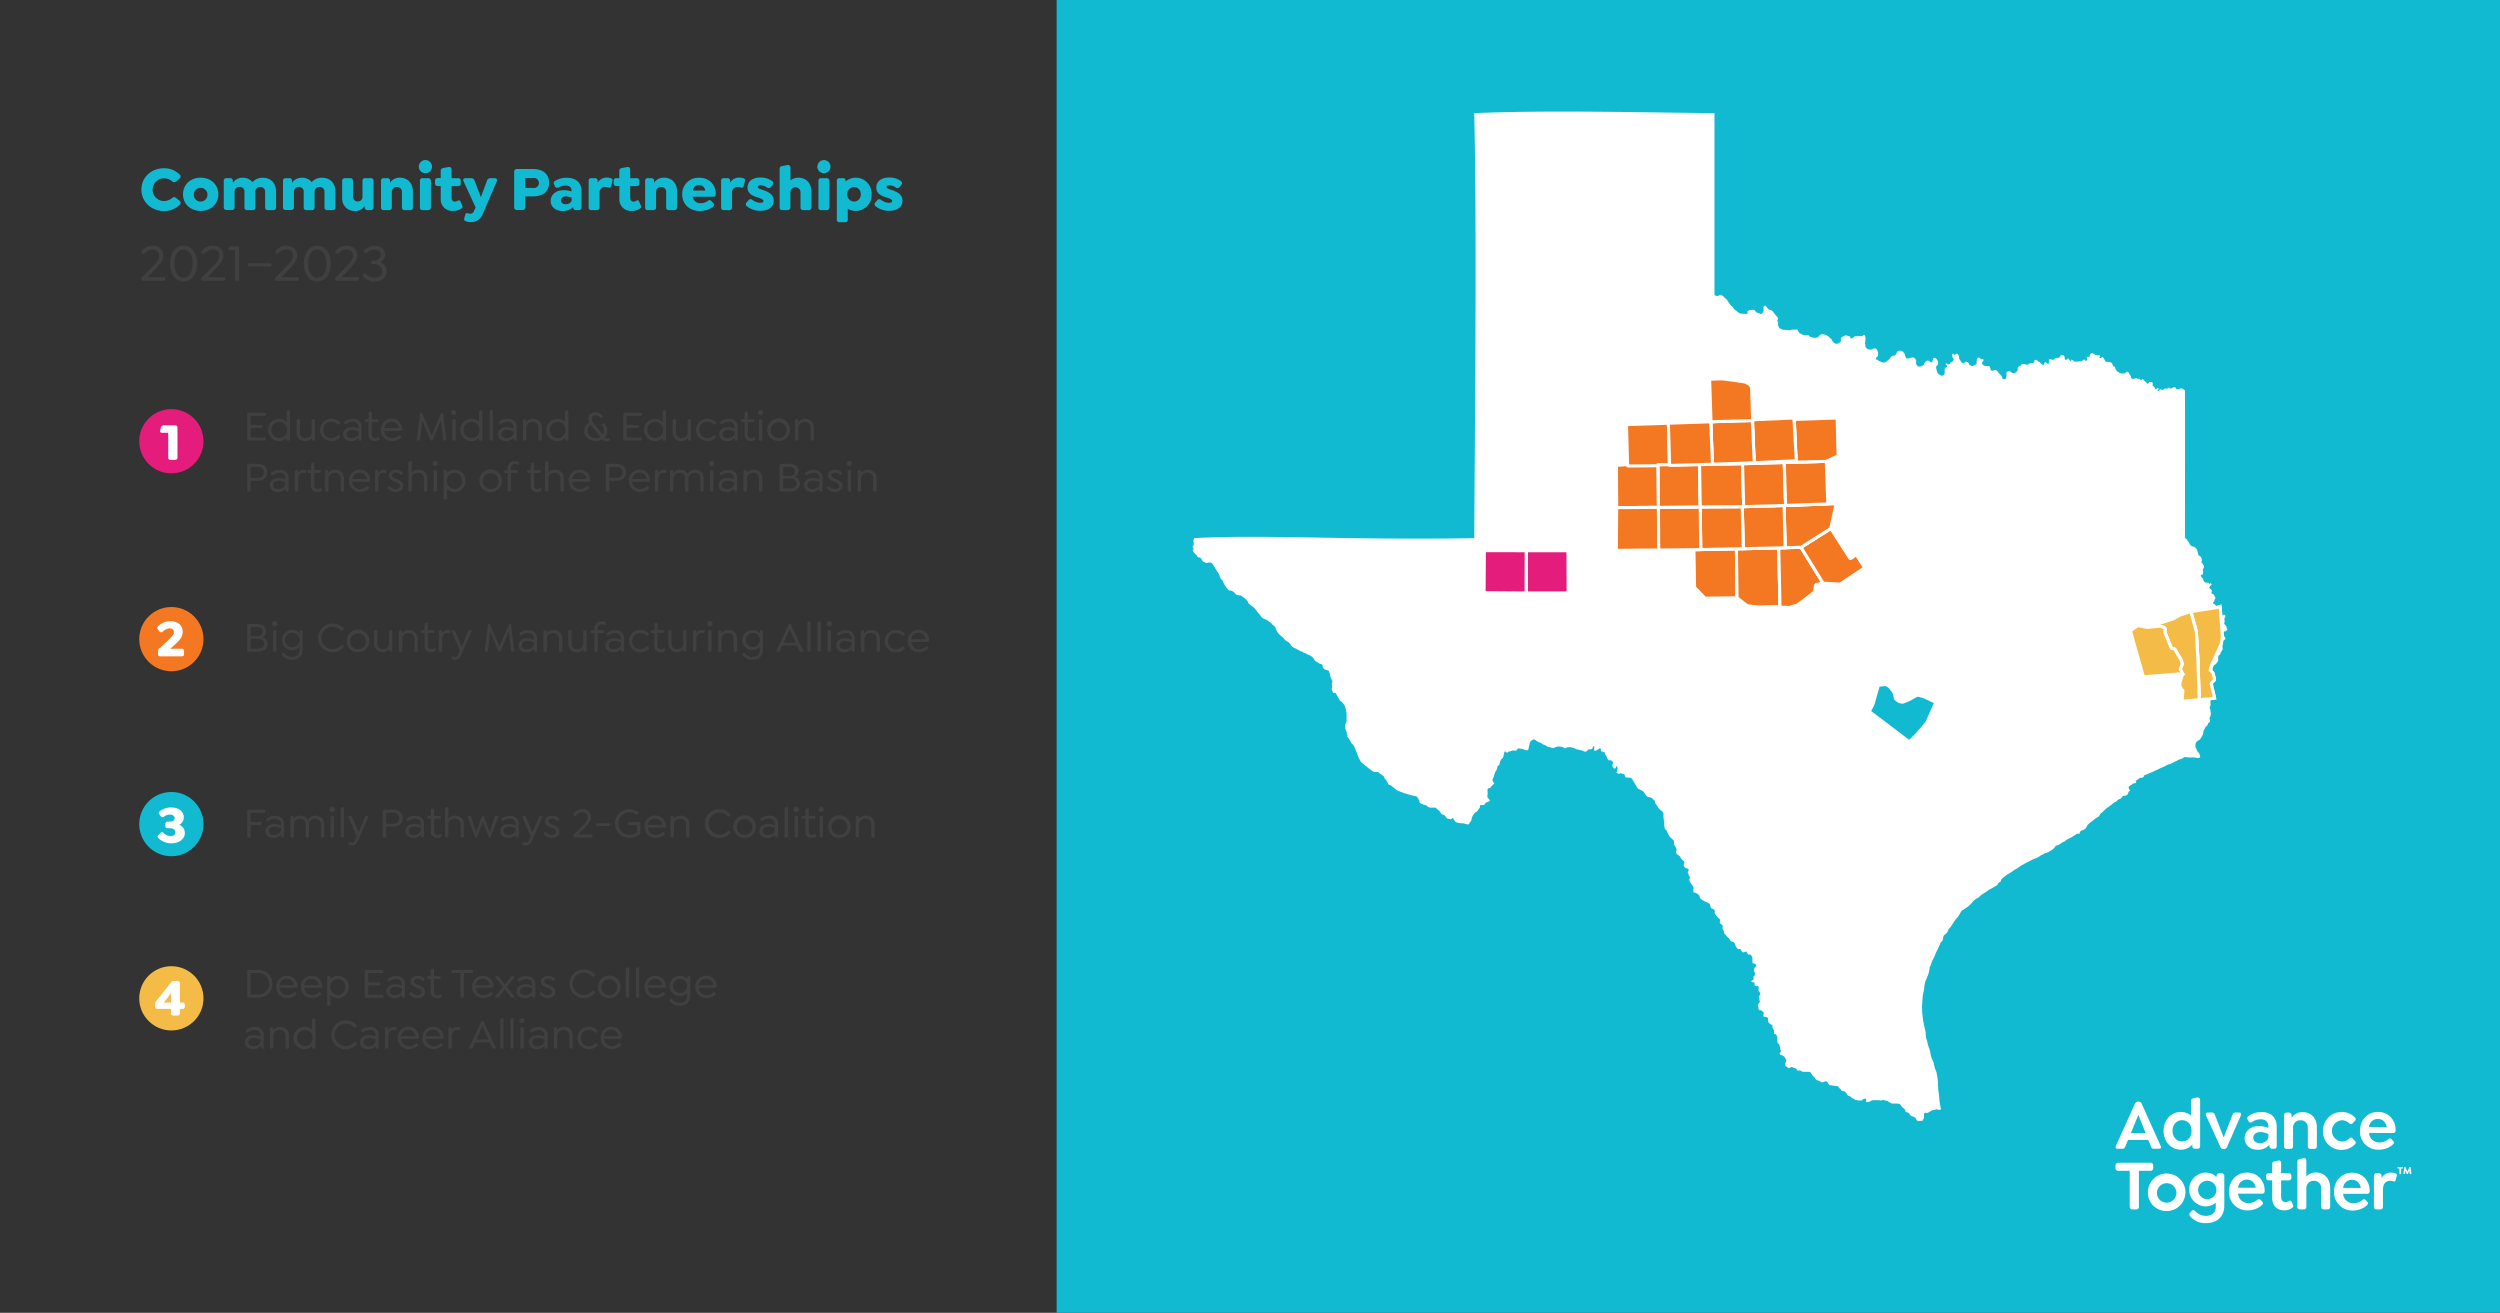 <svg id="Layer_1" data-name="Layer 1" xmlns="http://www.w3.org/2000/svg" viewBox="0 0 990 519.86"><rect x="0" y="0" width="990" height="519.86" fill="#333333" stroke="none"/><defs><style>.cls-1,.cls-10{fill:#12bad1;}.cls-2{fill:#404041;}.cls-3,.cls-9{fill:#f47721;}.cls-4{fill:#fff;}.cls-5,.cls-8{fill:#e41c7c;}.cls-11,.cls-6{fill:#f4bc47;}.cls-7{fill:#e6e7e7;stroke-miterlimit:10;}.cls-10,.cls-11,.cls-7,.cls-8,.cls-9{stroke:#fff;stroke-width:1.22px;}.cls-10,.cls-11,.cls-8,.cls-9{stroke-linejoin:bevel;}</style></defs><rect class="cls-1" x="418.42" width="571.58" height="519.86"/><path class="cls-2" d="M106,255.05c0,1.82-1.6,3-4,3H98.39a.46.46,0,0,1-.5-.5v-9.93a.46.46,0,0,1,.5-.51h3.27c2.39,0,3.67,1,3.67,2.91a2.55,2.55,0,0,1-1.42,2.28A2.82,2.82,0,0,1,106,255.05Zm-6.7-6.75v3.62h2.49c1.42,0,2.21-.65,2.21-1.8s-.76-1.82-2.21-1.82Zm5.32,6.65c0-1.18-.94-2-2.37-2h-3v3.92h2.64C103.64,256.9,104.57,256.25,104.57,255Z"/><path class="cls-2" d="M107.73,247a1,1,0,0,1,2.09,0,1,1,0,0,1-2.09,0Zm.38,10.6v-7.52a.43.43,0,0,1,.45-.49H109a.43.43,0,0,1,.45.49v7.52a.44.44,0,0,1-.45.49h-.42A.44.44,0,0,1,108.11,257.59Z"/><path class="cls-2" d="M119.84,250.07v7.29c0,2.74-2,3.92-4.18,3.92a4.74,4.74,0,0,1-3.87-1.78.46.46,0,0,1,.08-.75l.14-.1a.46.46,0,0,1,.69.07,3.46,3.46,0,0,0,3,1.42,2.55,2.55,0,0,0,2.84-2.7v-1.21a4,4,0,1,1-2.89-6.77,3.88,3.88,0,0,1,3,1.27v-.66c0-.3.15-.49.43-.49h.34A.44.44,0,0,1,119.84,250.07Zm-1.25,3.38a2.88,2.88,0,0,0-5.76,0,2.88,2.88,0,0,0,5.76,0Z"/><path class="cls-2" d="M126,252.61a5.58,5.58,0,0,1,5.69-5.67,5.65,5.65,0,0,1,4.28,1.88.4.4,0,0,1-.07.64l-.29.24c-.23.19-.45.13-.67-.1a4.43,4.43,0,1,0,0,6c.22-.23.44-.28.67-.1l.29.24a.38.38,0,0,1,.07.62,5.71,5.71,0,0,1-10-3.77Z"/><path class="cls-2" d="M137.29,253.87a4.48,4.48,0,1,1,4.48,4.41A4.35,4.35,0,0,1,137.29,253.87Zm7.61,0a3.13,3.13,0,1,0-3.13,3.22A3.06,3.06,0,0,0,144.9,253.87Z"/><path class="cls-2" d="M155.37,250.07v7.52a.44.44,0,0,1-.46.49h-.34a.44.44,0,0,1-.45-.49v-.53a3.4,3.4,0,0,1-6-2.26v-4.73a.44.44,0,0,1,.46-.49H149c.29,0,.44.19.44.49v4.7a2.17,2.17,0,0,0,2.24,2.34,2.26,2.26,0,0,0,2.36-2.45v-4.59c0-.3.15-.49.43-.49h.44A.44.44,0,0,1,155.37,250.07Z"/><path class="cls-2" d="M165.45,253v4.62a.44.44,0,0,1-.46.49h-.42a.44.44,0,0,1-.45-.49v-4.51a2.24,2.24,0,0,0-2.34-2.44,2.34,2.34,0,0,0-2.48,2.44v4.51a.43.43,0,0,1-.45.49h-.42a.44.44,0,0,1-.46-.49v-7.52a.44.44,0,0,1,.46-.49h.33a.44.44,0,0,1,.46.49v.69a3.5,3.5,0,0,1,6.23,2.21Z"/><path class="cls-2" d="M172.21,257.83a2.68,2.68,0,0,1-1.55.45,2.4,2.4,0,0,1-2.52-2.69v-4.9h-.94a.42.42,0,0,1-.47-.45V250a.43.43,0,0,1,.47-.46h.94v-2.35c0-.26.15-.41.45-.49l.36-.09c.37-.1.52.1.52.46v2.47h2.14a.43.43,0,0,1,.48.46v.2a.42.42,0,0,1-.48.45h-2.14v4.85c0,1.09.52,1.57,1.33,1.57a1.59,1.59,0,0,0,.87-.29.43.43,0,0,1,.68.17l.1.18C172.63,257.48,172.4,257.71,172.21,257.83Z"/><path class="cls-2" d="M178.34,250.17l-.07.27a.43.43,0,0,1-.6.3,2.09,2.09,0,0,0-.59-.1c-1.25,0-2,1.11-2,2.63v4.32a.43.43,0,0,1-.45.49h-.42a.44.44,0,0,1-.46-.49v-7.52a.44.44,0,0,1,.46-.49h.33a.44.44,0,0,1,.46.49v.71a2.4,2.4,0,0,1,2.19-1.32,3,3,0,0,1,.85.11C178.29,249.63,178.46,249.77,178.34,250.17Z"/><path class="cls-2" d="M186.72,250.05l-4.07,9.23c-.66,1.48-1.21,2-2.38,2a2.37,2.37,0,0,1-1.16-.29.46.46,0,0,1-.27-.59l.07-.15c.1-.28.37-.38.72-.22a1.59,1.59,0,0,0,.63.16c.5,0,.79-.19,1.16-1.05l.67-1.53-3.28-7.56a.33.33,0,0,1,.32-.47h.57c.3,0,.46.17.57.47l2.55,6.05,2.54-6.05c.11-.3.27-.47.57-.47h.49A.31.31,0,0,1,186.72,250.05Z"/><path class="cls-2" d="M203.2,258.08h-.34a.48.48,0,0,1-.5-.5l-.9-7.56-3.16,7.72c-.13.29-.25.43-.47.43h-.07c-.22,0-.34-.14-.47-.43l-3.18-7.65-.88,7.49a.48.48,0,0,1-.5.5h-.35a.4.4,0,0,1-.44-.5l1.31-10.19c0-.23.15-.33.34-.33h.07c.16,0,.3.1.42.33L197.8,256l3.7-8.64c.12-.23.25-.33.42-.33H202c.18,0,.3.1.35.33l1.28,10.19A.39.39,0,0,1,203.2,258.08Z"/><path class="cls-2" d="M212.69,252.91v4.68c0,.32-.13.49-.44.49h-.33a.43.43,0,0,1-.46-.49V257a3.8,3.8,0,0,1-2.89,1.31c-2,0-3.27-1.09-3.27-2.74s1.43-2.81,3.57-2.81a5.8,5.8,0,0,1,2.54.61v-.68a2.05,2.05,0,0,0-2.3-2,4.29,4.29,0,0,0-2.55.87c-.27.2-.47.1-.64-.12l-.1-.13a.49.49,0,0,1,.14-.74,5.15,5.15,0,0,1,3.21-1A3.17,3.17,0,0,1,212.69,252.91ZM211.43,255v-.54a5.82,5.82,0,0,0-2.51-.66c-1.38,0-2.29.71-2.29,1.74s.84,1.58,2.09,1.58S211.43,256.33,211.43,255Z"/><path class="cls-2" d="M222.67,253v4.62a.43.43,0,0,1-.45.49h-.43a.44.44,0,0,1-.45-.49v-4.51a2.24,2.24,0,0,0-2.34-2.44,2.33,2.33,0,0,0-2.47,2.44v4.51a.44.44,0,0,1-.46.49h-.42a.44.44,0,0,1-.45-.49v-7.52a.44.44,0,0,1,.45-.49H216a.44.44,0,0,1,.45.49v.69a3.32,3.32,0,0,1,2.8-1.3A3.27,3.27,0,0,1,222.67,253Z"/><path class="cls-2" d="M232.3,250.07v7.52a.44.44,0,0,1-.46.49h-.33a.44.44,0,0,1-.46-.49v-.53a3.4,3.4,0,0,1-6-2.26v-4.73a.44.44,0,0,1,.46-.49h.44c.28,0,.43.19.43.49v4.7a2.17,2.17,0,0,0,2.24,2.34,2.26,2.26,0,0,0,2.36-2.45v-4.59c0-.3.15-.49.44-.49h.43A.44.44,0,0,1,232.3,250.07Z"/><path class="cls-2" d="M239.89,247l-.09.2a.42.42,0,0,1-.65.2,1.64,1.64,0,0,0-.83-.2,1.57,1.57,0,0,0-1.6,1.8v.59h2.14a.43.43,0,0,1,.47.46v.2a.42.42,0,0,1-.47.45h-2.14v6.9a.43.43,0,0,1-.45.49h-.42a.44.44,0,0,1-.46-.49v-6.9h-.92a.43.43,0,0,1-.49-.45V250a.44.44,0,0,1,.49-.46h.92V249a2.75,2.75,0,0,1,2.88-2.94,2.94,2.94,0,0,1,1.37.3C239.85,246.47,240.06,246.64,239.89,247Z"/><path class="cls-2" d="M247.16,252.91v4.68c0,.32-.14.49-.44.49h-.34a.43.43,0,0,1-.45-.49V257a3.8,3.8,0,0,1-2.89,1.31c-2,0-3.27-1.09-3.27-2.74s1.43-2.81,3.57-2.81a5.8,5.8,0,0,1,2.54.61v-.68a2.06,2.06,0,0,0-2.31-2,4.28,4.28,0,0,0-2.54.87c-.27.2-.47.1-.64-.12l-.1-.13a.49.49,0,0,1,.14-.74,5.11,5.11,0,0,1,3.21-1A3.17,3.17,0,0,1,247.16,252.91ZM245.9,255v-.54a5.86,5.86,0,0,0-2.51-.66c-1.38,0-2.29.71-2.29,1.74s.84,1.58,2.09,1.58S245.9,256.33,245.9,255Z"/><path class="cls-2" d="M249.08,253.87a4.33,4.33,0,0,1,4.47-4.41,4.44,4.44,0,0,1,3.27,1.27.43.43,0,0,1,0,.67l-.18.19a.48.48,0,0,1-.73,0,3.16,3.16,0,0,0-2.37-.93,3.07,3.07,0,0,0-3.15,3.23,3,3,0,0,0,3.15,3.2,3.16,3.16,0,0,0,2.37-.93.46.46,0,0,1,.73,0l.18.19a.43.43,0,0,1,0,.67,4.43,4.43,0,0,1-3.27,1.26A4.33,4.33,0,0,1,249.08,253.87Z"/><path class="cls-2" d="M263.16,257.83a2.65,2.65,0,0,1-1.54.45,2.41,2.41,0,0,1-2.53-2.69v-4.9h-.94a.42.42,0,0,1-.47-.45V250a.43.43,0,0,1,.47-.46h.94v-2.35c0-.26.15-.41.46-.49l.35-.09c.37-.1.52.1.52.46v2.47h2.14a.44.44,0,0,1,.49.46v.2a.43.43,0,0,1-.49.45h-2.14v4.85c0,1.09.52,1.57,1.33,1.57a1.65,1.65,0,0,0,.88-.29.42.42,0,0,1,.67.17l.1.18C263.59,257.48,263.35,257.71,263.16,257.83Z"/><path class="cls-2" d="M271.85,250.07v7.52a.44.44,0,0,1-.46.49h-.33a.44.44,0,0,1-.46-.49v-.53a3.4,3.4,0,0,1-6-2.26v-4.73a.44.44,0,0,1,.46-.49h.44c.28,0,.43.19.43.49v4.7a2.17,2.17,0,0,0,2.24,2.34,2.26,2.26,0,0,0,2.36-2.45v-4.59c0-.3.15-.49.44-.49h.43A.44.44,0,0,1,271.85,250.07Z"/><path class="cls-2" d="M279,250.17l-.07.27c-.1.34-.35.37-.61.3a2,2,0,0,0-.59-.1c-1.24,0-2,1.11-2,2.63v4.32a.43.43,0,0,1-.46.49h-.42a.44.44,0,0,1-.45-.49v-7.52a.44.44,0,0,1,.45-.49h.34a.43.43,0,0,1,.45.49v.71a2.41,2.41,0,0,1,2.19-1.32,3,3,0,0,1,.86.11C279,249.63,279.15,249.77,279,250.17Z"/><path class="cls-2" d="M280.08,247a1,1,0,0,1,2.09,0,1,1,0,0,1-2.09,0Zm.37,10.6v-7.52a.44.44,0,0,1,.45-.49h.43a.44.44,0,0,1,.45.49v7.52a.44.44,0,0,1-.45.49h-.43A.44.44,0,0,1,280.45,257.59Z"/><path class="cls-2" d="M291.88,253v4.62a.43.43,0,0,1-.46.49H291a.44.44,0,0,1-.45-.49v-4.51a2.24,2.24,0,0,0-2.34-2.44,2.33,2.33,0,0,0-2.47,2.44v4.51a.44.44,0,0,1-.46.49h-.42a.44.44,0,0,1-.45-.49v-7.52a.43.43,0,0,1,.45-.49h.34a.44.44,0,0,1,.45.49v.69a3.31,3.31,0,0,1,2.79-1.3A3.27,3.27,0,0,1,291.88,253Z"/><path class="cls-2" d="M302.14,250.07v7.29c0,2.74-2,3.92-4.17,3.92a4.74,4.74,0,0,1-3.87-1.78.46.46,0,0,1,.08-.75l.14-.1a.46.46,0,0,1,.69.07,3.46,3.46,0,0,0,3,1.42,2.55,2.55,0,0,0,2.84-2.7v-1.21a4,4,0,1,1-2.89-6.77,3.85,3.85,0,0,1,3,1.27v-.66a.43.43,0,0,1,.44-.49h.34A.43.43,0,0,1,302.14,250.07Zm-1.24,3.38a2.75,2.75,0,0,0-2.9-2.82,2.8,2.8,0,1,0,2.9,2.82Z"/><path class="cls-2" d="M317.66,258.08H317c-.31,0-.38-.17-.53-.47l-.87-2H309.8l-.89,2c-.13.3-.2.47-.5.47h-.63c-.3,0-.44-.17-.28-.47l4.78-10.23a.42.42,0,0,1,.4-.32h.12c.22,0,.33.15.42.32L318,257.61C318.1,257.91,318,258.08,317.66,258.08Zm-2.56-3.57-2.39-5.32-2.4,5.32Z"/><path class="cls-2" d="M319.72,257.59V246.65c0-.25.15-.4.45-.48l.35-.09c.37-.1.52.1.52.46v11a.44.44,0,0,1-.45.49h-.42A.44.44,0,0,1,319.72,257.59Z"/><path class="cls-2" d="M323.74,257.59V246.65c0-.25.15-.4.45-.48l.36-.09c.37-.1.52.1.52.46v11a.44.44,0,0,1-.46.49h-.42A.44.44,0,0,1,323.74,257.59Z"/><path class="cls-2" d="M327.37,247a1,1,0,0,1,2.09,0,1,1,0,0,1-2.09,0Zm.37,10.6v-7.52a.44.44,0,0,1,.46-.49h.42a.43.43,0,0,1,.45.49v7.52a.44.44,0,0,1-.45.49h-.42A.44.44,0,0,1,327.74,257.59Z"/><path class="cls-2" d="M338.48,252.91v4.68c0,.32-.13.49-.44.49h-.33a.43.43,0,0,1-.46-.49V257a3.77,3.77,0,0,1-2.89,1.31c-1.95,0-3.27-1.09-3.27-2.74s1.43-2.81,3.57-2.81a5.77,5.77,0,0,1,2.54.61v-.68a2.05,2.05,0,0,0-2.3-2,4.31,4.31,0,0,0-2.55.87c-.27.2-.47.1-.64-.12l-.1-.13a.49.49,0,0,1,.14-.74,5.15,5.15,0,0,1,3.21-1A3.17,3.17,0,0,1,338.48,252.91ZM337.22,255v-.54a5.82,5.82,0,0,0-2.51-.66c-1.38,0-2.29.71-2.29,1.74s.84,1.58,2.09,1.58S337.22,256.33,337.22,255Z"/><path class="cls-2" d="M348.46,253v4.62a.43.43,0,0,1-.45.49h-.42a.44.44,0,0,1-.46-.49v-4.51a2.24,2.24,0,0,0-2.34-2.44,2.33,2.33,0,0,0-2.47,2.44v4.51a.43.43,0,0,1-.46.49h-.42a.44.44,0,0,1-.45-.49v-7.52a.44.44,0,0,1,.45-.49h.34a.43.43,0,0,1,.45.49v.69a3.32,3.32,0,0,1,2.8-1.3A3.27,3.27,0,0,1,348.46,253Z"/><path class="cls-2" d="M350.36,253.87a4.34,4.34,0,0,1,4.48-4.41,4.46,4.46,0,0,1,3.27,1.27.44.44,0,0,1,0,.67l-.19.19a.47.47,0,0,1-.72,0,3.19,3.19,0,0,0-2.37-.93,3.07,3.07,0,0,0-3.15,3.23,3,3,0,0,0,3.15,3.2,3.19,3.19,0,0,0,2.37-.93.45.45,0,0,1,.72,0l.19.19a.44.44,0,0,1,0,.67,4.44,4.44,0,0,1-3.27,1.26A4.34,4.34,0,0,1,350.36,253.87Z"/><path class="cls-2" d="M363.93,257.12a4,4,0,0,0,2.59-1c.3-.25.52-.22.72,0l.17.15a.44.44,0,0,1,0,.68,5.13,5.13,0,0,1-3.45,1.29,4.41,4.41,0,0,1-.22-8.82,4.14,4.14,0,0,1,2.93,1.13,4.33,4.33,0,0,1,1.26,3.12.53.53,0,0,1-.57.53h-6.5A3,3,0,0,0,363.93,257.12Zm-3.08-4h5.69a2.9,2.9,0,0,0-.78-1.68,2.64,2.64,0,0,0-2.05-.82A2.77,2.77,0,0,0,360.85,253.13Z"/><circle class="cls-3" cx="67.86" cy="253.1" r="12.72"/><path class="cls-4" d="M72.88,257.91v1a.87.87,0,0,1-1,1H63.57a.86.86,0,0,1-1-1V258a1.51,1.51,0,0,1,.6-1.32c1.05-.9,2.33-2.08,3.42-3.15,1.32-1.3,2.29-2.2,2.29-3.14a1.54,1.54,0,0,0-1.72-1.55,4.44,4.44,0,0,0-2.73,1.3.82.82,0,0,1-1.32-.15l-.56-.69c-.42-.48-.3-.95.16-1.41a6.91,6.91,0,0,1,4.91-1.9c2.81,0,4.74,1.74,4.74,4.23a5.26,5.26,0,0,1-1.66,3.61,25.11,25.11,0,0,1-3.35,3.08h4.53A.88.88,0,0,1,72.88,257.91Z"/><path class="cls-2" d="M97.89,173.94V164a.46.46,0,0,1,.51-.5h6.34a.44.44,0,0,1,.49.47v.25a.44.44,0,0,1-.49.47H99.25v3.64h4.26a.45.45,0,0,1,.51.47V169a.45.45,0,0,1-.51.48H99.25v3.73h5.49a.46.46,0,0,1,.51.47V174a.46.46,0,0,1-.51.47H98.4A.48.48,0,0,1,97.89,173.94Z"/><path class="cls-2" d="M114.82,162.9V174a.45.45,0,0,1-.45.49H114a.45.45,0,0,1-.45-.49v-.64a4.08,4.08,0,0,1-3,1.33,4.41,4.41,0,0,1,0-8.82,4.13,4.13,0,0,1,3,1.23v-4c0-.25.14-.41.44-.49l.35-.08C114.67,162.35,114.82,162.55,114.82,162.9Zm-1.19,7.34a2.92,2.92,0,0,0-3-3.21,3.21,3.21,0,0,0,0,6.42A2.92,2.92,0,0,0,113.63,170.24Z"/><path class="cls-2" d="M124.72,166.44V174a.45.45,0,0,1-.46.49h-.33a.45.45,0,0,1-.46-.49v-.54a3.17,3.17,0,0,1-2.67,1.23,3.23,3.23,0,0,1-3.34-3.49v-4.72a.43.43,0,0,1,.46-.49h.44c.28,0,.43.18.43.49v4.69a2.17,2.17,0,0,0,2.24,2.34,2.25,2.25,0,0,0,2.36-2.44v-4.59c0-.31.15-.49.44-.49h.43A.43.43,0,0,1,124.72,166.44Z"/><path class="cls-2" d="M126.74,170.24a4.33,4.33,0,0,1,4.47-4.41,4.47,4.47,0,0,1,3.27,1.26.44.44,0,0,1,0,.68l-.18.18a.47.47,0,0,1-.73,0,3.14,3.14,0,0,0-2.37-.92,3.07,3.07,0,0,0-3.15,3.23,3,3,0,0,0,3.15,3.19,3.19,3.19,0,0,0,2.37-.92.46.46,0,0,1,.73,0l.18.18c.26.26.14.49,0,.68a4.47,4.47,0,0,1-3.27,1.26A4.33,4.33,0,0,1,126.74,170.24Z"/><path class="cls-2" d="M143.25,169.28V174c0,.32-.13.49-.44.49h-.33A.44.44,0,0,1,142,174v-.62a3.83,3.83,0,0,1-2.89,1.31c-2,0-3.27-1.09-3.27-2.74s1.43-2.82,3.57-2.82a5.8,5.8,0,0,1,2.54.61V169a2.07,2.07,0,0,0-2.31-2,4.23,4.23,0,0,0-2.54.88c-.27.2-.47.1-.64-.12l-.1-.14a.49.49,0,0,1,.14-.74,5.2,5.2,0,0,1,3.21-1A3.17,3.17,0,0,1,143.25,169.28Zm-1.26,2.1v-.53a5.82,5.82,0,0,0-2.51-.66c-1.38,0-2.29.71-2.29,1.73s.84,1.58,2.09,1.58S142,172.7,142,171.38Z"/><path class="cls-2" d="M150,174.19a2.64,2.64,0,0,1-1.55.46,2.41,2.41,0,0,1-2.53-2.69v-4.9H145a.43.43,0,0,1-.47-.46v-.2A.43.43,0,0,1,145,166h.94v-2.36c0-.25.15-.4.46-.49l.35-.08c.37-.1.52.1.52.45V166h2.14a.44.44,0,0,1,.49.45v.2a.44.44,0,0,1-.49.46h-2.14v4.85c0,1.09.52,1.56,1.33,1.56a1.65,1.65,0,0,0,.88-.29.42.42,0,0,1,.67.17l.1.19A.46.46,0,0,1,150,174.19Z"/><path class="cls-2" d="M155.3,173.49a4,4,0,0,0,2.59-1c.3-.25.52-.22.73,0l.16.15a.43.43,0,0,1,0,.67,5.09,5.09,0,0,1-3.45,1.3,4.29,4.29,0,0,1-4.46-4.38,4.24,4.24,0,0,1,4.24-4.44A4.09,4.09,0,0,1,158,167a4.33,4.33,0,0,1,1.26,3.11.53.53,0,0,1-.57.54h-6.5A3,3,0,0,0,155.3,173.49Zm-3.08-4h5.69a2.9,2.9,0,0,0-.78-1.68,2.65,2.65,0,0,0-2-.83A2.77,2.77,0,0,0,152.22,169.5Z"/><path class="cls-2" d="M176.37,174.45H176a.49.49,0,0,1-.51-.51l-.89-7.55-3.17,7.72c-.13.29-.25.42-.47.42h-.06c-.22,0-.34-.13-.48-.42l-3.18-7.66-.87,7.49c0,.32-.2.51-.51.51h-.35a.42.42,0,0,1-.44-.51l1.31-10.18c0-.24.16-.34.34-.34h.07c.17,0,.3.1.42.34l3.72,8.63,3.7-8.63c.12-.24.25-.34.42-.34h.07c.18,0,.3.1.35.34l1.28,10.18A.4.4,0,0,1,176.37,174.45Z"/><path class="cls-2" d="M178.71,163.36a1,1,0,1,1,1,1A1,1,0,0,1,178.71,163.36Zm.37,10.6v-7.52a.43.43,0,0,1,.46-.49H180a.43.43,0,0,1,.45.49V174a.45.45,0,0,1-.45.49h-.42A.45.45,0,0,1,179.08,174Z"/><path class="cls-2" d="M191,162.9V174a.45.45,0,0,1-.45.49h-.39a.45.45,0,0,1-.46-.49v-.64a4,4,0,0,1-3,1.33,4.41,4.41,0,0,1,0-8.82,4.13,4.13,0,0,1,3,1.23v-4c0-.25.14-.41.44-.49l.35-.08C190.88,162.35,191,162.55,191,162.9Zm-1.19,7.34a2.92,2.92,0,0,0-3-3.21,3.21,3.21,0,0,0,0,6.42A2.92,2.92,0,0,0,189.84,170.24Z"/><path class="cls-2" d="M193.84,174V163c0-.25.15-.41.46-.49l.35-.08c.37-.1.52.1.52.45V174a.45.45,0,0,1-.45.49h-.42A.45.45,0,0,1,193.84,174Z"/><path class="cls-2" d="M204.6,169.28V174c0,.32-.14.49-.44.49h-.34a.44.44,0,0,1-.45-.49v-.62a3.84,3.84,0,0,1-2.9,1.31c-1.95,0-3.26-1.09-3.26-2.74s1.43-2.82,3.57-2.82a5.8,5.8,0,0,1,2.54.61V169a2.07,2.07,0,0,0-2.31-2,4.21,4.21,0,0,0-2.54.88c-.27.2-.47.1-.64-.12l-.1-.14a.49.49,0,0,1,.13-.74,5.2,5.2,0,0,1,3.22-1A3.17,3.17,0,0,1,204.6,169.28Zm-1.27,2.1v-.53a5.81,5.81,0,0,0-2.5-.66c-1.38,0-2.29.71-2.29,1.73s.84,1.58,2.08,1.58S203.33,172.7,203.33,171.38Z"/><path class="cls-2" d="M214.58,169.33V174a.44.44,0,0,1-.46.49h-.42a.44.44,0,0,1-.45-.49v-4.51a2.24,2.24,0,0,0-2.34-2.44,2.34,2.34,0,0,0-2.48,2.44V174a.44.44,0,0,1-.45.49h-.42a.45.45,0,0,1-.46-.49v-7.52a.43.43,0,0,1,.46-.49h.33a.43.43,0,0,1,.46.49v.69a3.31,3.31,0,0,1,2.79-1.3A3.28,3.28,0,0,1,214.58,169.33Z"/><path class="cls-2" d="M225.06,162.9V174a.45.45,0,0,1-.45.49h-.39a.44.44,0,0,1-.45-.49v-.64a4.08,4.08,0,0,1-3.05,1.33,4.41,4.41,0,0,1,0-8.82,4.13,4.13,0,0,1,3,1.23v-4c0-.25.14-.41.44-.49l.35-.08C224.91,162.35,225.06,162.55,225.06,162.9Zm-1.19,7.34a2.92,2.92,0,0,0-3-3.21,3.21,3.21,0,0,0,0,6.42A2.92,2.92,0,0,0,223.87,170.24Z"/><path class="cls-2" d="M241.2,174.53a2,2,0,0,1-.86.2,2.63,2.63,0,0,1-1.8-.79,5.26,5.26,0,0,1-2.71.71c-2.55,0-4.51-1.73-4.51-3.89a3.79,3.79,0,0,1,2-3.4,2.69,2.69,0,0,1-.41-1.41,2.62,2.62,0,0,1,2.85-2.64,3.41,3.41,0,0,1,2.77,1.31c.19.25.17.45,0,.62l-.2.17a.43.43,0,0,1-.66-.07,2.21,2.21,0,0,0-1.85-.89,1.45,1.45,0,0,0-1.53,1.48c0,.79.69,1.57,1.41,2.46l3,3.77a2.77,2.77,0,0,0,.5-1.58,2.81,2.81,0,0,0-.81-1.94.39.39,0,0,1,0-.64l.33-.23a.43.43,0,0,1,.65.08,4,4,0,0,1,1.13,2.76,3.75,3.75,0,0,1-1,2.56,1.19,1.19,0,0,0,.87.5,1.41,1.41,0,0,0,.48-.1.36.36,0,0,1,.53.22l.07.19C241.57,174.24,241.45,174.41,241.2,174.53Zm-5.28-1a3.5,3.5,0,0,0,1.85-.5L234,168.27a2.6,2.6,0,0,0-1.35,2.29A3.08,3.08,0,0,0,235.92,173.52Z"/><path class="cls-2" d="M246.81,173.94V164a.45.45,0,0,1,.5-.5h6.35a.44.44,0,0,1,.49.47v.25a.44.44,0,0,1-.49.47h-5.49v3.64h4.26a.45.45,0,0,1,.5.47V169a.45.45,0,0,1-.5.48h-4.26v3.73h5.49a.45.45,0,0,1,.5.47V174a.45.45,0,0,1-.5.47h-6.35A.47.47,0,0,1,246.81,173.94Z"/><path class="cls-2" d="M263.74,162.9V174a.45.45,0,0,1-.46.49h-.38a.45.45,0,0,1-.46-.49v-.64a4,4,0,0,1-3,1.33,4.41,4.41,0,0,1,0-8.82,4.14,4.14,0,0,1,3,1.23v-4c0-.25.13-.41.44-.49l.35-.08C263.59,162.35,263.74,162.55,263.74,162.9Zm-1.2,7.34a2.92,2.92,0,0,0-3-3.21,3.21,3.21,0,0,0,0,6.42A2.92,2.92,0,0,0,262.54,170.24Z"/><path class="cls-2" d="M273.63,166.44V174a.44.44,0,0,1-.45.49h-.34a.45.45,0,0,1-.45-.49v-.54a3.18,3.18,0,0,1-2.68,1.23,3.23,3.23,0,0,1-3.33-3.49v-4.72a.43.43,0,0,1,.46-.49h.43c.29,0,.44.18.44.49v4.69a2.16,2.16,0,0,0,2.24,2.34,2.25,2.25,0,0,0,2.36-2.44v-4.59c0-.31.15-.49.43-.49h.44A.43.43,0,0,1,273.63,166.44Z"/><path class="cls-2" d="M275.65,170.24a4.34,4.34,0,0,1,4.48-4.41,4.48,4.48,0,0,1,3.27,1.26.45.45,0,0,1,0,.68l-.18.18a.47.47,0,0,1-.73,0,3.17,3.17,0,0,0-2.37-.92,3.07,3.07,0,0,0-3.15,3.23,3,3,0,0,0,3.15,3.19,3.21,3.21,0,0,0,2.37-.92.46.46,0,0,1,.73,0l.18.18c.25.26.13.49,0,.68a4.48,4.48,0,0,1-3.27,1.26A4.34,4.34,0,0,1,275.65,170.24Z"/><path class="cls-2" d="M292.16,169.28V174c0,.32-.13.49-.43.49h-.34a.44.44,0,0,1-.45-.49v-.62a3.84,3.84,0,0,1-2.9,1.31c-2,0-3.26-1.09-3.26-2.74s1.43-2.82,3.56-2.82a5.81,5.81,0,0,1,2.55.61V169a2.07,2.07,0,0,0-2.31-2,4.21,4.21,0,0,0-2.54.88c-.27.2-.47.1-.64-.12l-.1-.14a.49.49,0,0,1,.13-.74,5.2,5.2,0,0,1,3.22-1A3.16,3.16,0,0,1,292.16,169.28Zm-1.26,2.1v-.53a5.81,5.81,0,0,0-2.5-.66c-1.38,0-2.29.71-2.29,1.73s.84,1.58,2.08,1.58S290.9,172.7,290.9,171.38Z"/><path class="cls-2" d="M298.93,174.19a2.61,2.61,0,0,1-1.55.46,2.4,2.4,0,0,1-2.52-2.69v-4.9h-.94a.44.44,0,0,1-.48-.46v-.2a.43.43,0,0,1,.48-.45h.94v-2.36c0-.25.15-.4.45-.49l.36-.08c.37-.1.52.1.52.45V166h2.14a.43.43,0,0,1,.48.45v.2a.43.43,0,0,1-.48.46h-2.14v4.85c0,1.09.52,1.56,1.33,1.56a1.62,1.62,0,0,0,.87-.29.43.43,0,0,1,.68.17l.1.19A.46.46,0,0,1,298.93,174.19Z"/><path class="cls-2" d="M300.14,163.36a1,1,0,1,1,2.09,0,1,1,0,0,1-2.09,0Zm.37,10.6v-7.52A.43.43,0,0,1,301,166h.42a.43.43,0,0,1,.45.49V174a.45.45,0,0,1-.45.49H301A.45.45,0,0,1,300.51,174Z"/><path class="cls-2" d="M303.86,170.24a4.48,4.48,0,1,1,4.48,4.41A4.35,4.35,0,0,1,303.86,170.24Zm7.61,0a3.13,3.13,0,1,0-3.13,3.21A3.06,3.06,0,0,0,311.47,170.24Z"/><path class="cls-2" d="M322.28,169.33V174a.44.44,0,0,1-.46.49h-.42A.44.44,0,0,1,321,174v-4.51a2.24,2.24,0,0,0-2.34-2.44,2.34,2.34,0,0,0-2.48,2.44V174a.44.44,0,0,1-.45.49h-.42a.45.45,0,0,1-.46-.49v-7.52a.43.43,0,0,1,.46-.49h.33a.43.43,0,0,1,.46.49v.69a3.31,3.31,0,0,1,2.79-1.3A3.28,3.28,0,0,1,322.28,169.33Z"/><path class="cls-2" d="M97.89,194.14v-9.93a.47.47,0,0,1,.51-.51h3.51c2.51,0,3.91,1.22,3.91,3.35s-1.4,3.32-3.91,3.32H99.25v3.77a.44.44,0,0,1-.47.5h-.42A.45.45,0,0,1,97.89,194.14Zm4.31-4.91a2.17,2.17,0,1,0,0-4.33h-3v4.33Z"/><path class="cls-2" d="M114.25,189.48v4.68c0,.32-.13.48-.44.48h-.33a.43.43,0,0,1-.46-.48v-.63a3.79,3.79,0,0,1-2.89,1.32c-2,0-3.27-1.1-3.27-2.75s1.43-2.81,3.57-2.81a5.8,5.8,0,0,1,2.54.61v-.67a2.06,2.06,0,0,0-2.3-2,4.29,4.29,0,0,0-2.55.87c-.27.21-.47.1-.64-.11l-.1-.14a.49.49,0,0,1,.14-.74,5.2,5.2,0,0,1,3.21-1A3.17,3.17,0,0,1,114.25,189.48Zm-1.26,2.1V191a5.83,5.83,0,0,0-2.51-.65c-1.38,0-2.29.7-2.29,1.73s.84,1.58,2.09,1.58S113,192.89,113,191.58Z"/><path class="cls-2" d="M121.34,186.73l-.07.27a.45.45,0,0,1-.61.31,1.71,1.71,0,0,0-.59-.11c-1.24,0-2,1.12-2,2.63v4.33a.43.43,0,0,1-.46.48h-.42a.44.44,0,0,1-.45-.48v-7.53a.43.43,0,0,1,.45-.48h.34a.43.43,0,0,1,.45.48v.71a2.4,2.4,0,0,1,2.19-1.31,3.08,3.08,0,0,1,.86.1C121.29,186.19,121.45,186.33,121.34,186.73Z"/><path class="cls-2" d="M127.21,194.39a2.61,2.61,0,0,1-1.55.46,2.4,2.4,0,0,1-2.52-2.7v-4.89h-1a.43.43,0,0,1-.47-.46v-.2a.43.43,0,0,1,.47-.45h1v-2.36c0-.25.15-.41.45-.49l.35-.08c.37-.11.53.1.53.45v2.48h2.13a.43.43,0,0,1,.49.45v.2a.43.43,0,0,1-.49.46h-2.13v4.84c0,1.1.52,1.57,1.33,1.57a1.64,1.64,0,0,0,.87-.29.42.42,0,0,1,.67.17l.11.19C127.63,194,127.39,194.27,127.21,194.39Z"/><path class="cls-2" d="M136.23,189.53v4.63a.43.43,0,0,1-.45.48h-.42a.44.44,0,0,1-.46-.48v-4.51a2.24,2.24,0,0,0-2.34-2.45,2.33,2.33,0,0,0-2.47,2.45v4.51a.43.43,0,0,1-.46.48h-.42a.44.44,0,0,1-.45-.48v-7.53a.43.43,0,0,1,.45-.48h.34a.43.43,0,0,1,.45.48v.69a3.34,3.34,0,0,1,2.8-1.29A3.26,3.26,0,0,1,136.23,189.53Z"/><path class="cls-2" d="M142.59,193.69a4,4,0,0,0,2.59-1c.31-.26.53-.22.73,0l.17.15a.43.43,0,0,1,0,.67,5.09,5.09,0,0,1-3.45,1.3,4.29,4.29,0,0,1-4.46-4.38,4.24,4.24,0,0,1,4.24-4.44,4.12,4.12,0,0,1,2.93,1.12,4.29,4.29,0,0,1,1.26,3.12.53.53,0,0,1-.57.54H139.5A3,3,0,0,0,142.59,193.69Zm-3.08-4h5.69a3,3,0,0,0-.77-1.69,2.68,2.68,0,0,0-2.06-.82A2.77,2.77,0,0,0,139.51,189.7Z"/><path class="cls-2" d="M153.08,186.73,153,187c-.1.34-.35.37-.61.31a1.7,1.7,0,0,0-.58-.11c-1.25,0-2,1.12-2,2.63v4.33a.43.43,0,0,1-.46.48H149a.44.44,0,0,1-.45-.48v-7.53a.43.43,0,0,1,.45-.48h.34a.43.43,0,0,1,.46.48v.71a2.38,2.38,0,0,1,2.18-1.31,3,3,0,0,1,.86.1C153,186.19,153.2,186.33,153.08,186.73Z"/><path class="cls-2" d="M153.65,193.5c-.17-.22-.27-.47,0-.71l.12-.11c.24-.21.46-.27.72,0a2.86,2.86,0,0,0,2.14,1c1,0,1.74-.48,1.74-1.22,0-1-1-1.29-2-1.73s-2.39-1-2.39-2.37,1.13-2.34,2.85-2.34a3.43,3.43,0,0,1,2.56,1.07.46.46,0,0,1,0,.73l-.12.12a.46.46,0,0,1-.72,0,2.29,2.29,0,0,0-1.79-.81c-.89,0-1.46.44-1.46,1.08s.67,1,1.6,1.4c1.45.62,2.79,1.11,2.79,2.81,0,1.44-1.21,2.39-3,2.39A4.17,4.17,0,0,1,153.65,193.5Z"/><path class="cls-2" d="M169.2,189.53v4.63a.44.44,0,0,1-.45.48h-.42a.44.44,0,0,1-.46-.48v-4.51a2.24,2.24,0,0,0-2.34-2.45,2.33,2.33,0,0,0-2.47,2.45v4.51a.44.44,0,0,1-.46.48h-.42a.44.44,0,0,1-.45-.48V183.22c0-.26.15-.41.45-.49l.36-.09c.37-.1.52.1.52.46v4.1a3.35,3.35,0,0,1,2.71-1.17A3.26,3.26,0,0,1,169.2,189.53Z"/><path class="cls-2" d="M171.36,183.55a1,1,0,1,1,1,1A1,1,0,0,1,171.36,183.55Zm.37,10.61v-7.53a.42.42,0,0,1,.45-.48h.42a.43.43,0,0,1,.46.48v7.53a.44.44,0,0,1-.46.48h-.42A.43.43,0,0,1,171.73,194.16Z"/><path class="cls-2" d="M184.3,190.44a4.23,4.23,0,0,1-4.26,4.41,4.07,4.07,0,0,1-3-1.27v3.77c0,.31-.15.49-.46.49h-.42a.43.43,0,0,1-.45-.49V186.63a.43.43,0,0,1,.45-.48h.37a.42.42,0,0,1,.46.48v.68A4.11,4.11,0,0,1,180,186,4.22,4.22,0,0,1,184.3,190.44Zm-1.37,0a3,3,0,0,0-3-3.22,3.22,3.22,0,0,0,0,6.43A3,3,0,0,0,182.93,190.44Z"/><path class="cls-2" d="M189.82,190.44a4.48,4.48,0,1,1,4.48,4.41A4.35,4.35,0,0,1,189.82,190.44Zm7.61,0a3.14,3.14,0,1,0-3.13,3.21A3.07,3.07,0,0,0,197.43,190.44Z"/><path class="cls-2" d="M205.54,183.55l-.09.2a.43.43,0,0,1-.65.21,1.65,1.65,0,0,0-.83-.21,1.58,1.58,0,0,0-1.6,1.81v.59h2.14a.42.42,0,0,1,.47.45v.2a.43.43,0,0,1-.47.46h-2.14v6.9a.43.43,0,0,1-.45.48h-.42a.44.44,0,0,1-.46-.48v-6.9h-.92a.44.44,0,0,1-.49-.46v-.2a.43.43,0,0,1,.49-.45H201v-.59a2.76,2.76,0,0,1,2.88-2.95,2.94,2.94,0,0,1,1.37.3C205.5,183,205.71,183.2,205.54,183.55Z"/><path class="cls-2" d="M214.26,194.39a2.61,2.61,0,0,1-1.55.46,2.41,2.41,0,0,1-2.53-2.7v-4.89h-.94a.43.43,0,0,1-.47-.46v-.2a.42.42,0,0,1,.47-.45h.94v-2.36c0-.25.15-.41.46-.49l.35-.08c.37-.11.52.1.52.45v2.48h2.14a.43.43,0,0,1,.49.45v.2a.44.44,0,0,1-.49.46h-2.14v4.84c0,1.1.53,1.57,1.33,1.57a1.65,1.65,0,0,0,.88-.29.42.42,0,0,1,.67.17l.1.19C214.68,194,214.44,194.27,214.26,194.39Z"/><path class="cls-2" d="M223.29,189.53v4.63a.43.43,0,0,1-.45.48h-.42a.44.44,0,0,1-.46-.48v-4.51a2.24,2.24,0,0,0-2.34-2.45,2.34,2.34,0,0,0-2.47,2.45v4.51a.44.44,0,0,1-.45.48h-.42a.44.44,0,0,1-.46-.48V183.22c0-.26.15-.41.46-.49l.35-.09c.37-.1.52.1.52.46v4.1a3.37,3.37,0,0,1,2.71-1.17A3.26,3.26,0,0,1,223.29,189.53Z"/><path class="cls-2" d="M229.66,193.69a4,4,0,0,0,2.59-1c.3-.26.52-.22.72,0l.17.15a.44.44,0,0,1,0,.67,5.09,5.09,0,0,1-3.45,1.3,4.29,4.29,0,0,1-4.46-4.38,4.24,4.24,0,0,1,4.24-4.44,4.16,4.16,0,0,1,2.93,1.12,4.33,4.33,0,0,1,1.26,3.12.53.53,0,0,1-.57.54h-6.5A3,3,0,0,0,229.66,193.69Zm-3.08-4h5.68a3,3,0,0,0-.77-1.69,2.66,2.66,0,0,0-2.05-.82A2.76,2.76,0,0,0,226.58,189.7Z"/><path class="cls-2" d="M239.92,194.14v-9.93a.47.47,0,0,1,.51-.51H244c2.5,0,3.9,1.22,3.9,3.35s-1.4,3.32-3.9,3.32h-2.66v3.77a.45.45,0,0,1-.47.5h-.43A.45.45,0,0,1,239.92,194.14Zm4.31-4.91a2.17,2.17,0,1,0,0-4.33h-2.94v4.33Z"/><path class="cls-2" d="M253.44,193.69a4,4,0,0,0,2.59-1c.3-.26.52-.22.72,0l.17.15a.43.43,0,0,1,0,.67,5.09,5.09,0,0,1-3.45,1.3,4.29,4.29,0,0,1-4.46-4.38,4.24,4.24,0,0,1,4.24-4.44,4.16,4.16,0,0,1,2.93,1.12,4.33,4.33,0,0,1,1.26,3.12.53.53,0,0,1-.57.54h-6.5A3,3,0,0,0,253.44,193.69Zm-3.08-4h5.69a3,3,0,0,0-.78-1.69,2.66,2.66,0,0,0-2.05-.82A2.77,2.77,0,0,0,250.36,189.7Z"/><path class="cls-2" d="M263.92,186.73l-.06.27a.45.45,0,0,1-.61.31,1.76,1.76,0,0,0-.59-.11c-1.25,0-2,1.12-2,2.63v4.33a.43.43,0,0,1-.45.48h-.42a.44.44,0,0,1-.46-.48v-7.53a.43.43,0,0,1,.46-.48h.34a.43.43,0,0,1,.45.48v.71a2.39,2.39,0,0,1,2.19-1.31,3.13,3.13,0,0,1,.86.1C263.87,186.19,264,186.33,263.92,186.73Z"/><path class="cls-2" d="M278.65,189.53v4.63a.44.44,0,0,1-.45.48h-.44a.43.43,0,0,1-.44-.48v-4.51a2.17,2.17,0,0,0-2.24-2.45,2.33,2.33,0,0,0-2.44,2.45v4.51a.43.43,0,0,1-.44.48h-.43a.44.44,0,0,1-.46-.48v-4.51a2.17,2.17,0,0,0-2.24-2.45,2.33,2.33,0,0,0-2.44,2.45v4.51a.43.43,0,0,1-.45.48h-.42a.44.44,0,0,1-.46-.48v-7.53a.43.43,0,0,1,.46-.48h.33a.43.43,0,0,1,.46.48v.69a3.32,3.32,0,0,1,2.78-1.29,3.08,3.08,0,0,1,2.92,1.68,3.36,3.36,0,0,1,3.07-1.68A3.21,3.21,0,0,1,278.65,189.53Z"/><path class="cls-2" d="M280.8,183.55a1,1,0,0,1,2.09,0,1,1,0,1,1-2.09,0Zm.37,10.61v-7.53a.43.43,0,0,1,.46-.48h.42a.42.42,0,0,1,.45.48v7.53a.43.43,0,0,1-.45.48h-.42A.44.44,0,0,1,281.17,194.16Z"/><path class="cls-2" d="M291.91,189.48v4.68c0,.32-.13.48-.44.48h-.33a.43.43,0,0,1-.46-.48v-.63a3.78,3.78,0,0,1-2.89,1.32c-2,0-3.27-1.1-3.27-2.75s1.43-2.81,3.57-2.81a5.77,5.77,0,0,1,2.54.61v-.67a2.06,2.06,0,0,0-2.3-2,4.26,4.26,0,0,0-2.54.87c-.27.21-.47.1-.64-.11l-.1-.14a.49.49,0,0,1,.13-.74,5.2,5.2,0,0,1,3.22-1A3.16,3.16,0,0,1,291.91,189.48Zm-1.26,2.1V191a5.83,5.83,0,0,0-2.51-.65c-1.38,0-2.29.7-2.29,1.73s.85,1.58,2.09,1.58S290.65,192.89,290.65,191.58Z"/><path class="cls-2" d="M301.89,189.53v4.63a.43.43,0,0,1-.45.48H301a.44.44,0,0,1-.46-.48v-4.51a2.24,2.24,0,0,0-2.34-2.45,2.34,2.34,0,0,0-2.47,2.45v4.51a.43.43,0,0,1-.46.48h-.42a.44.44,0,0,1-.45-.48v-7.53a.43.43,0,0,1,.45-.48h.34a.42.42,0,0,1,.45.48v.69a3.34,3.34,0,0,1,2.8-1.29A3.26,3.26,0,0,1,301.89,189.53Z"/><path class="cls-2" d="M316.8,191.61c0,1.82-1.6,3-4,3h-3.55a.47.47,0,0,1-.51-.5v-9.93a.47.47,0,0,1,.51-.51h3.26c2.39,0,3.67,1,3.67,2.92a2.53,2.53,0,0,1-1.41,2.27A2.82,2.82,0,0,1,316.8,191.61Zm-6.69-6.74v3.61h2.49c1.41,0,2.2-.65,2.2-1.8s-.76-1.81-2.2-1.81Zm5.31,6.64c0-1.17-.94-2-2.37-2h-2.94v3.93h2.64C314.5,193.47,315.42,192.81,315.42,191.51Z"/><path class="cls-2" d="M325.72,189.48v4.68c0,.32-.13.48-.43.48H325a.43.43,0,0,1-.45-.48v-.63a3.82,3.82,0,0,1-2.9,1.32c-2,0-3.26-1.1-3.26-2.75s1.43-2.81,3.56-2.81a5.81,5.81,0,0,1,2.55.61v-.67a2.07,2.07,0,0,0-2.31-2,4.26,4.26,0,0,0-2.54.87c-.27.21-.47.1-.64-.11l-.1-.14a.49.49,0,0,1,.13-.74,5.2,5.2,0,0,1,3.22-1A3.16,3.16,0,0,1,325.72,189.48Zm-1.26,2.1V191a5.83,5.83,0,0,0-2.51-.65c-1.38,0-2.29.7-2.29,1.73s.85,1.58,2.09,1.58S324.46,192.89,324.46,191.58Z"/><path class="cls-2" d="M327.59,193.5c-.17-.22-.27-.47,0-.71l.11-.11a.45.45,0,0,1,.73,0,2.83,2.83,0,0,0,2.14,1c1,0,1.73-.48,1.73-1.22,0-1-.94-1.29-2-1.73s-2.39-1-2.39-2.37,1.12-2.34,2.84-2.34a3.43,3.43,0,0,1,2.56,1.07.46.46,0,0,1,0,.73l-.12.12a.46.46,0,0,1-.72,0,2.27,2.27,0,0,0-1.78-.81c-.89,0-1.47.44-1.47,1.08s.68,1,1.6,1.4c1.45.62,2.8,1.11,2.8,2.81,0,1.44-1.22,2.39-3,2.39A4.19,4.19,0,0,1,327.59,193.5Z"/><path class="cls-2" d="M335.32,183.55a1,1,0,1,1,1,1A1,1,0,0,1,335.32,183.55Zm.37,10.61v-7.53a.43.43,0,0,1,.45-.48h.42a.43.43,0,0,1,.46.48v7.53a.44.44,0,0,1-.46.48h-.42A.44.44,0,0,1,335.69,194.16Z"/><path class="cls-2" d="M347.12,189.53v4.63a.44.44,0,0,1-.46.48h-.42a.43.43,0,0,1-.45-.48v-4.51a2.24,2.24,0,0,0-2.34-2.45,2.34,2.34,0,0,0-2.48,2.45v4.51a.43.43,0,0,1-.45.48h-.42a.44.44,0,0,1-.46-.48v-7.53a.43.43,0,0,1,.46-.48h.33a.43.43,0,0,1,.46.48v.69a3.33,3.33,0,0,1,2.79-1.29A3.27,3.27,0,0,1,347.12,189.53Z"/><circle class="cls-5" cx="67.86" cy="174.73" r="12.72"/><path class="cls-4" d="M70.28,169.45v11.66a.88.88,0,0,1-1,1H67.62a.88.88,0,0,1-1-1v-9.73H64.22c-.63,0-1-.33-.77-1.06l.27-1a1.08,1.08,0,0,1,1.17-.88h4.4A.88.88,0,0,1,70.28,169.45Z"/><path class="cls-2" d="M97.89,331.11v-9.93a.45.45,0,0,1,.5-.5h6.06a.45.45,0,0,1,.51.47v.25a.45.45,0,0,1-.51.47h-5.2v3.65h3.91a.44.44,0,0,1,.48.48v.25a.42.42,0,0,1-.48.45H99.25v4.41a.46.46,0,0,1-.47.51h-.42A.46.46,0,0,1,97.89,331.11Z"/><path class="cls-2" d="M112.51,326.45v4.68c0,.32-.13.49-.43.49h-.34a.44.44,0,0,1-.45-.49v-.62a3.84,3.84,0,0,1-2.9,1.31c-2,0-3.26-1.09-3.26-2.74s1.43-2.82,3.56-2.82a5.81,5.81,0,0,1,2.55.61v-.67a2.07,2.07,0,0,0-2.31-2,4.21,4.21,0,0,0-2.54.88c-.27.2-.47.1-.64-.12l-.1-.14a.49.49,0,0,1,.13-.74,5.2,5.2,0,0,1,3.22-1A3.16,3.16,0,0,1,112.51,326.45Zm-1.26,2.1V328a5.81,5.81,0,0,0-2.5-.66c-1.38,0-2.29.71-2.29,1.73s.84,1.58,2.08,1.58S111.25,329.87,111.25,328.55Z"/><path class="cls-2" d="M128.37,326.5v4.63a.45.45,0,0,1-.46.49h-.43a.43.43,0,0,1-.44-.49v-4.51a2.17,2.17,0,0,0-2.24-2.44,2.33,2.33,0,0,0-2.44,2.44v4.51a.43.43,0,0,1-.44.49h-.43a.45.45,0,0,1-.46-.49v-4.51a2.17,2.17,0,0,0-2.24-2.44,2.33,2.33,0,0,0-2.44,2.44v4.51a.44.44,0,0,1-.45.49h-.42a.45.45,0,0,1-.46-.49v-7.52a.43.43,0,0,1,.46-.49h.33a.43.43,0,0,1,.46.49v.69A3.3,3.3,0,0,1,119,323a3.08,3.08,0,0,1,2.93,1.68A3.38,3.38,0,0,1,125,323,3.21,3.21,0,0,1,128.37,326.5Z"/><path class="cls-2" d="M130.52,320.53a1,1,0,1,1,2.09,0,1,1,0,0,1-2.09,0Zm.37,10.6v-7.52a.43.43,0,0,1,.46-.49h.42a.43.43,0,0,1,.45.49v7.52a.44.44,0,0,1-.45.49h-.42A.45.45,0,0,1,130.89,331.13Z"/><path class="cls-2" d="M134.9,331.13V320.19c0-.25.15-.41.45-.49l.36-.08c.37-.1.52.1.52.45v11.06a.45.45,0,0,1-.46.49h-.42A.45.45,0,0,1,134.9,331.13Z"/><path class="cls-2" d="M145.87,323.59l-4.07,9.22c-.66,1.48-1.21,2-2.37,2a2.31,2.31,0,0,1-1.16-.29c-.19-.12-.39-.27-.27-.59l.06-.15c.1-.29.37-.39.73-.22a1.66,1.66,0,0,0,.62.15c.5,0,.79-.18,1.16-1l.67-1.53L138,323.59a.33.33,0,0,1,.32-.47h.57c.31,0,.46.17.58.47l2.54,6,2.54-6c.12-.3.27-.47.57-.47h.49A.31.31,0,0,1,145.87,323.59Z"/><path class="cls-2" d="M151.54,331.11v-9.93a.46.46,0,0,1,.51-.5h3.52c2.51,0,3.9,1.21,3.9,3.35s-1.39,3.31-3.9,3.31h-2.66v3.77a.46.46,0,0,1-.47.51H152A.46.46,0,0,1,151.54,331.11Zm4.31-4.91a2.17,2.17,0,1,0,0-4.33h-2.94v4.33Z"/><path class="cls-2" d="M167.9,326.45v4.68c0,.32-.13.49-.43.49h-.34a.44.44,0,0,1-.46-.49v-.62a3.8,3.8,0,0,1-2.89,1.31c-1.95,0-3.26-1.09-3.26-2.74s1.43-2.82,3.56-2.82a5.73,5.73,0,0,1,2.54.61v-.67a2.06,2.06,0,0,0-2.3-2,4.21,4.21,0,0,0-2.54.88c-.27.2-.47.1-.64-.12l-.1-.14a.49.49,0,0,1,.13-.74,5.2,5.2,0,0,1,3.22-1A3.16,3.16,0,0,1,167.9,326.45Zm-1.26,2.1V328a5.82,5.82,0,0,0-2.51-.66c-1.38,0-2.29.71-2.29,1.73s.85,1.58,2.09,1.58S166.64,329.87,166.64,328.55Z"/><path class="cls-2" d="M174.67,331.36a2.61,2.61,0,0,1-1.55.46,2.4,2.4,0,0,1-2.52-2.69v-4.9h-.95a.43.43,0,0,1-.47-.46v-.2a.43.43,0,0,1,.47-.45h.95v-2.36c0-.25.15-.4.45-.49l.35-.08c.37-.1.53.1.53.45v2.48h2.13a.43.43,0,0,1,.49.45v.2a.43.43,0,0,1-.49.46h-2.13v4.85c0,1.09.52,1.56,1.33,1.56a1.64,1.64,0,0,0,.87-.29.42.42,0,0,1,.67.17l.11.19A.47.47,0,0,1,174.67,331.36Z"/><path class="cls-2" d="M183.71,326.5v4.63a.45.45,0,0,1-.46.49h-.42a.45.45,0,0,1-.45-.49v-4.51a2.24,2.24,0,0,0-2.34-2.44,2.33,2.33,0,0,0-2.47,2.44v4.51a.45.45,0,0,1-.46.49h-.42a.44.44,0,0,1-.45-.49V320.19c0-.25.15-.41.45-.49l.35-.08c.37-.1.53.1.53.45v4.11a3.36,3.36,0,0,1,2.71-1.18A3.27,3.27,0,0,1,183.71,326.5Z"/><path class="cls-2" d="M197.26,323.59l-2.9,7.71c-.12.3-.24.4-.45.4h0c-.22,0-.32-.1-.45-.4l-2.21-5.88L189,331.3c-.12.3-.23.4-.44.4h-.05c-.2,0-.33-.1-.43-.4l-2.87-7.71a.34.34,0,0,1,.33-.47H186a.59.59,0,0,1,.6.47l1.94,5.89,2.22-6c.1-.32.26-.41.47-.41h0c.22,0,.37.1.47.41l2.2,6,1.94-5.89a.61.61,0,0,1,.62-.47H197A.32.32,0,0,1,197.26,323.59Z"/><path class="cls-2" d="M205.45,326.45v4.68c0,.32-.13.49-.44.49h-.33a.44.44,0,0,1-.46-.49v-.62a3.8,3.8,0,0,1-2.89,1.31c-2,0-3.27-1.09-3.27-2.74s1.44-2.82,3.57-2.82a5.77,5.77,0,0,1,2.54.61v-.67a2.06,2.06,0,0,0-2.3-2,4.21,4.21,0,0,0-2.54.88c-.27.2-.47.1-.64-.12l-.1-.14a.49.49,0,0,1,.13-.74,5.2,5.2,0,0,1,3.22-1A3.16,3.16,0,0,1,205.45,326.45Zm-1.26,2.1V328a5.82,5.82,0,0,0-2.51-.66c-1.38,0-2.29.71-2.29,1.73s.85,1.58,2.09,1.58S204.19,329.87,204.19,328.55Z"/><path class="cls-2" d="M214.76,323.59l-4.07,9.22c-.66,1.48-1.21,2-2.38,2a2.37,2.37,0,0,1-1.16-.29c-.18-.12-.38-.27-.27-.59l.07-.15c.1-.29.37-.39.72-.22a1.76,1.76,0,0,0,.63.15c.5,0,.79-.18,1.16-1l.67-1.53-3.28-7.56a.33.33,0,0,1,.32-.47h.57c.3,0,.46.17.57.47l2.55,6,2.54-6c.11-.3.27-.47.57-.47h.49A.31.31,0,0,1,214.76,323.59Z"/><path class="cls-2" d="M215.48,330.47c-.16-.22-.27-.47,0-.7l.11-.12c.24-.2.46-.27.73,0a2.8,2.8,0,0,0,2.14,1c1,0,1.73-.47,1.73-1.21,0-1-.94-1.3-2-1.74s-2.39-1-2.39-2.37S217,323,218.68,323a3.39,3.39,0,0,1,2.56,1.08.45.45,0,0,1,0,.72l-.11.12a.48.48,0,0,1-.73,0,2.3,2.3,0,0,0-1.78-.81c-.89,0-1.47.44-1.47,1.08s.68,1,1.6,1.4c1.45.62,2.8,1.11,2.8,2.81,0,1.45-1.22,2.39-3,2.39A4.19,4.19,0,0,1,215.48,330.47Z"/><path class="cls-2" d="M234.6,330.93v.22a.43.43,0,0,1-.47.47h-6.65a.43.43,0,0,1-.47-.47V331a.78.78,0,0,1,.32-.61c1.11-1.08,2.24-2.27,3.38-3.4,1.37-1.38,2-2.32,2-3.33a1.92,1.92,0,0,0-2.12-2,3.2,3.2,0,0,0-2.49,1.26.48.48,0,0,1-.76,0l-.12-.12a.51.51,0,0,1,0-.74,4.33,4.33,0,0,1,3.4-1.61,3.09,3.09,0,0,1,3.42,3.13c0,1.19-.71,2.27-2,3.73-.81.86-1.8,1.89-3.06,3.12h5.13A.42.42,0,0,1,234.6,330.93Z"/><path class="cls-2" d="M236,326.65v-.18a.4.4,0,0,1,.46-.44h4.76a.39.39,0,0,1,.44.44v.18a.4.4,0,0,1-.44.46h-4.76A.41.41,0,0,1,236,326.65Z"/><path class="cls-2" d="M243.54,326.15a5.58,5.58,0,0,1,5.72-5.67,5.52,5.52,0,0,1,3.42,1.14.44.44,0,0,1,0,.69l-.17.17a.61.61,0,0,1-.81,0,4.31,4.31,0,0,0-6.8,3.64,4.32,4.32,0,0,0,4.36,4.44,4.72,4.72,0,0,0,3-1v-2.81h-3a.44.44,0,0,1-.49-.47v-.24a.44.44,0,0,1,.49-.47h3.86a.48.48,0,0,1,.5.51v3.62a.89.89,0,0,1-.47.8,6.28,6.28,0,0,1-3.89,1.25A5.59,5.59,0,0,1,243.54,326.15Z"/><path class="cls-2" d="M259.66,330.66a4,4,0,0,0,2.6-1c.3-.25.52-.22.72,0l.17.15a.43.43,0,0,1,0,.67,5.09,5.09,0,0,1-3.45,1.3,4.29,4.29,0,0,1-4.46-4.38,4.24,4.24,0,0,1,4.25-4.44,4.08,4.08,0,0,1,2.92,1.13,4.3,4.3,0,0,1,1.27,3.11.54.54,0,0,1-.58.54h-6.49A3,3,0,0,0,259.66,330.66Zm-3.08-4h5.69a3,3,0,0,0-.77-1.68,2.68,2.68,0,0,0-2.05-.83A2.78,2.78,0,0,0,256.58,326.67Z"/><path class="cls-2" d="M273,326.5v4.63a.44.44,0,0,1-.45.49h-.42a.45.45,0,0,1-.46-.49v-4.51a2.23,2.23,0,0,0-2.34-2.44,2.33,2.33,0,0,0-2.47,2.44v4.51a.44.44,0,0,1-.45.49H266a.45.45,0,0,1-.46-.49v-7.52a.43.43,0,0,1,.46-.49h.33a.43.43,0,0,1,.46.49v.69a3.31,3.31,0,0,1,2.79-1.3A3.27,3.27,0,0,1,273,326.5Z"/><path class="cls-2" d="M279.12,326.15a5.72,5.72,0,0,1,10-3.79.4.4,0,0,1-.06.64l-.29.24c-.24.18-.45.13-.67-.11a4.36,4.36,0,0,0-3.22-1.41,4.43,4.43,0,0,0,0,8.85,4.33,4.33,0,0,0,3.22-1.41c.22-.24.43-.29.67-.1l.29.23a.39.39,0,0,1,.06.63,5.71,5.71,0,0,1-10-3.77Z"/><path class="cls-2" d="M290.4,327.41a4.48,4.48,0,1,1,4.47,4.41A4.34,4.34,0,0,1,290.4,327.41Zm7.6,0a3.13,3.13,0,1,0-3.13,3.21A3.07,3.07,0,0,0,298,327.41Z"/><path class="cls-2" d="M308.12,326.45v4.68c0,.32-.14.49-.44.49h-.34a.44.44,0,0,1-.45-.49v-.62a3.83,3.83,0,0,1-2.89,1.31c-2,0-3.27-1.09-3.27-2.74s1.43-2.82,3.57-2.82a5.8,5.8,0,0,1,2.54.61v-.67a2.07,2.07,0,0,0-2.31-2A4.23,4.23,0,0,0,302,325c-.27.2-.47.1-.64-.12l-.1-.14a.49.49,0,0,1,.14-.74,5.16,5.16,0,0,1,3.21-1A3.17,3.17,0,0,1,308.12,326.45Zm-1.26,2.1V328a5.86,5.86,0,0,0-2.51-.66c-1.38,0-2.29.71-2.29,1.73s.84,1.58,2.09,1.58S306.86,329.87,306.86,328.55Z"/><path class="cls-2" d="M310.68,331.13V320.19c0-.25.15-.41.45-.49l.36-.08c.37-.1.52.1.52.45v11.06a.45.45,0,0,1-.46.49h-.42A.45.45,0,0,1,310.68,331.13Z"/><path class="cls-2" d="M314.31,320.53a1,1,0,1,1,2.09,0,1,1,0,0,1-2.09,0Zm.37,10.6v-7.52a.43.43,0,0,1,.46-.49h.42a.43.43,0,0,1,.45.49v7.52a.45.45,0,0,1-.45.49h-.42A.45.45,0,0,1,314.68,331.13Z"/><path class="cls-2" d="M323,331.36a2.61,2.61,0,0,1-1.55.46,2.41,2.41,0,0,1-2.53-2.69v-4.9H318a.43.43,0,0,1-.47-.46v-.2a.43.43,0,0,1,.47-.45h.94v-2.36c0-.25.16-.4.46-.49l.35-.08c.37-.1.52.1.52.45v2.48h2.14a.44.44,0,0,1,.49.45v.2a.44.44,0,0,1-.49.46h-2.14v4.85c0,1.09.53,1.56,1.33,1.56a1.65,1.65,0,0,0,.88-.29.42.42,0,0,1,.67.17l.1.19A.46.46,0,0,1,323,331.36Z"/><path class="cls-2" d="M324.21,320.53a1,1,0,1,1,1,1A1,1,0,0,1,324.21,320.53Zm.37,10.6v-7.52a.43.43,0,0,1,.45-.49h.42a.43.43,0,0,1,.46.49v7.52a.45.45,0,0,1-.46.49H325A.45.45,0,0,1,324.58,331.13Z"/><path class="cls-2" d="M327.93,327.41a4.48,4.48,0,1,1,4.48,4.41A4.35,4.35,0,0,1,327.93,327.41Zm7.61,0a3.14,3.14,0,1,0-3.13,3.21A3.07,3.07,0,0,0,335.54,327.41Z"/><path class="cls-2" d="M346.34,326.5v4.63a.44.44,0,0,1-.45.49h-.42a.45.45,0,0,1-.46-.49v-4.51a2.24,2.24,0,0,0-2.34-2.44,2.33,2.33,0,0,0-2.47,2.44v4.51a.44.44,0,0,1-.46.49h-.42a.45.45,0,0,1-.45-.49v-7.52a.43.43,0,0,1,.45-.49h.34a.43.43,0,0,1,.45.49v.69a3.32,3.32,0,0,1,2.8-1.3A3.27,3.27,0,0,1,346.34,326.5Z"/><circle class="cls-1" cx="67.86" cy="326.35" r="12.72"/><path class="cls-4" d="M73.2,329.83c0,2.44-2.24,4.13-5.49,4.13a7.38,7.38,0,0,1-4.82-1.88c-.46-.42-.69-.82-.27-1.24l.79-.84c.36-.4.8-.65,1.3-.17a4.44,4.44,0,0,0,2.87,1.28c1.18,0,1.89-.65,1.89-1.57s-.9-1.57-2.33-1.57h-.65a.88.88,0,0,1-1-1v-.61a.87.87,0,0,1,1-1h.82c1.11,0,1.87-.57,1.87-1.38s-.76-1.39-1.83-1.39a3.79,3.79,0,0,0-2.39.78.84.84,0,0,1-1.32-.17l-.56-.75c-.38-.49-.23-.88.27-1.26a7.39,7.39,0,0,1,4.53-1.43c2.89,0,4.9,1.6,4.9,3.86A3.3,3.3,0,0,1,71,326.63,3.46,3.46,0,0,1,73.2,329.83Z"/><path class="cls-2" d="M97.89,394.55v-9.93a.45.45,0,0,1,.5-.5h3.74c3.43,0,5.69,2.19,5.69,5.45s-2.26,5.49-5.69,5.49H98.39A.47.47,0,0,1,97.89,394.55Zm4.22-.69a4.28,4.28,0,1,0,0-8.55H99.25v8.55Z"/><path class="cls-2" d="M113.79,394.1a4,4,0,0,0,2.6-1c.3-.25.52-.22.72,0l.17.15a.43.43,0,0,1,0,.67,5.09,5.09,0,0,1-3.45,1.3,4.29,4.29,0,0,1-4.46-4.38,4.24,4.24,0,0,1,4.25-4.44,4.08,4.08,0,0,1,2.92,1.13,4.3,4.3,0,0,1,1.27,3.11.54.54,0,0,1-.58.54H110.7A3,3,0,0,0,113.79,394.1Zm-3.08-4h5.69a3,3,0,0,0-.77-1.68,2.68,2.68,0,0,0-2-.83A2.78,2.78,0,0,0,110.71,390.11Z"/><path class="cls-2" d="M123.57,394.1a4,4,0,0,0,2.59-1c.31-.25.53-.22.73,0l.17.15a.43.43,0,0,1,0,.67,5.09,5.09,0,0,1-3.45,1.3,4.29,4.29,0,0,1-4.46-4.38,4.24,4.24,0,0,1,4.24-4.44,4.09,4.09,0,0,1,2.93,1.13,4.29,4.29,0,0,1,1.26,3.11.53.53,0,0,1-.57.54h-6.49A3,3,0,0,0,123.57,394.1Zm-3.08-4h5.69a3,3,0,0,0-.77-1.68,2.69,2.69,0,0,0-2.06-.83A2.77,2.77,0,0,0,120.49,390.11Z"/><path class="cls-2" d="M138.1,390.85a4.23,4.23,0,0,1-4.26,4.41,4.1,4.1,0,0,1-3-1.26v3.77a.43.43,0,0,1-.46.49H130a.43.43,0,0,1-.45-.49V387.05a.43.43,0,0,1,.45-.49h.37a.43.43,0,0,1,.46.49v.67a4.11,4.11,0,0,1,3.06-1.28A4.22,4.22,0,0,1,138.1,390.85Zm-1.37,0a3,3,0,0,0-3-3.21,3.22,3.22,0,0,0,0,6.42A3,3,0,0,0,136.73,390.85Z"/><path class="cls-2" d="M144.46,394.55v-9.93a.45.45,0,0,1,.5-.5h6.35a.44.44,0,0,1,.49.47v.25a.44.44,0,0,1-.49.47h-5.49V389h4.26a.46.46,0,0,1,.51.47v.23a.45.45,0,0,1-.51.48h-4.26v3.73h5.49a.45.45,0,0,1,.5.47v.26a.45.45,0,0,1-.5.47H145A.47.47,0,0,1,144.46,394.55Z"/><path class="cls-2" d="M160.4,389.89v4.68c0,.32-.14.49-.44.49h-.34a.43.43,0,0,1-.45-.49V394a3.84,3.84,0,0,1-2.9,1.31c-2,0-3.26-1.09-3.26-2.74s1.43-2.82,3.57-2.82a5.8,5.8,0,0,1,2.54.61v-.67a2.07,2.07,0,0,0-2.31-2,4.23,4.23,0,0,0-2.54.88c-.27.2-.47.1-.64-.12l-.1-.14a.49.49,0,0,1,.13-.74,5.2,5.2,0,0,1,3.22-1A3.17,3.17,0,0,1,160.4,389.89Zm-1.27,2.1v-.53a5.77,5.77,0,0,0-2.5-.66c-1.38,0-2.29.71-2.29,1.73s.84,1.58,2.08,1.58S159.13,393.31,159.13,392Z"/><path class="cls-2" d="M162.27,393.91c-.17-.22-.27-.47,0-.7l.12-.12a.44.44,0,0,1,.72,0,2.85,2.85,0,0,0,2.14,1c1,0,1.73-.47,1.73-1.21,0-1-.94-1.3-2-1.74s-2.39-1-2.39-2.37,1.13-2.34,2.84-2.34a3.39,3.39,0,0,1,2.56,1.08.45.45,0,0,1,0,.72l-.12.12a.48.48,0,0,1-.73,0,2.29,2.29,0,0,0-1.78-.81c-.89,0-1.46.44-1.46,1.08s.67,1,1.59,1.4c1.45.62,2.8,1.11,2.8,2.81,0,1.45-1.21,2.39-3,2.39A4.16,4.16,0,0,1,162.27,393.91Z"/><path class="cls-2" d="M174.62,394.8a2.61,2.61,0,0,1-1.55.46,2.4,2.4,0,0,1-2.52-2.69v-4.9h-1a.43.43,0,0,1-.47-.46V387a.43.43,0,0,1,.47-.45h1V384.2c0-.25.15-.4.45-.49l.35-.08c.37-.1.53.1.53.45v2.48H174a.43.43,0,0,1,.49.45v.2a.43.43,0,0,1-.49.46h-2.13v4.85c0,1.09.52,1.56,1.32,1.56a1.65,1.65,0,0,0,.88-.29.42.42,0,0,1,.67.17l.1.19A.46.46,0,0,1,174.62,394.8Z"/><path class="cls-2" d="M182.36,394.55v-9.24h-3.11a.44.44,0,0,1-.49-.47v-.25a.44.44,0,0,1,.49-.47h7.59a.44.44,0,0,1,.5.47v.25a.44.44,0,0,1-.5.47h-3.12v9.24c0,.31-.15.51-.45.51h-.44A.45.45,0,0,1,182.36,394.55Z"/><path class="cls-2" d="M191.42,394.1a4,4,0,0,0,2.59-1c.3-.25.52-.22.72,0l.17.15a.44.44,0,0,1,0,.67,5.09,5.09,0,0,1-3.45,1.3,4.29,4.29,0,0,1-4.46-4.38,4.24,4.24,0,0,1,4.24-4.44,4.12,4.12,0,0,1,2.93,1.13,4.33,4.33,0,0,1,1.26,3.11.53.53,0,0,1-.57.54h-6.5A3,3,0,0,0,191.42,394.1Zm-3.08-4H194a3,3,0,0,0-.77-1.68,2.66,2.66,0,0,0-2.05-.83A2.77,2.77,0,0,0,188.34,390.11Z"/><path class="cls-2" d="M203.43,395.06h-.7c-.31,0-.42-.19-.64-.47l-2.22-2.88-2.19,2.88c-.22.28-.36.47-.66.47h-.61a.28.28,0,0,1-.25-.46l3-3.8-3-3.79c-.17-.22,0-.45.25-.45h.67c.3,0,.44.17.66.47l2.22,2.86,2.14-2.86c.22-.3.35-.47.65-.47h.61c.27,0,.42.23.25.45l-2.93,3.79,2.95,3.8C203.85,394.82,203.7,395.06,203.43,395.06Z"/><path class="cls-2" d="M212,389.89v4.68c0,.32-.14.49-.44.49h-.34a.43.43,0,0,1-.45-.49V394a3.84,3.84,0,0,1-2.9,1.31c-1.95,0-3.26-1.09-3.26-2.74s1.43-2.82,3.57-2.82a5.8,5.8,0,0,1,2.54.61v-.67a2.07,2.07,0,0,0-2.31-2,4.23,4.23,0,0,0-2.54.88c-.27.2-.47.1-.64-.12l-.1-.14a.49.49,0,0,1,.14-.74,5.16,5.16,0,0,1,3.21-1A3.17,3.17,0,0,1,212,389.89Zm-1.27,2.1v-.53a5.77,5.77,0,0,0-2.5-.66c-1.38,0-2.29.71-2.29,1.73s.84,1.58,2.08,1.58S210.75,393.31,210.75,392Z"/><path class="cls-2" d="M213.88,393.91c-.16-.22-.26-.47,0-.7l.12-.12a.44.44,0,0,1,.72,0,2.85,2.85,0,0,0,2.14,1c1,0,1.73-.47,1.73-1.21,0-1-.94-1.3-2-1.74s-2.39-1-2.39-2.37,1.13-2.34,2.84-2.34a3.39,3.39,0,0,1,2.56,1.08.45.45,0,0,1,0,.72l-.11.12a.48.48,0,0,1-.73,0,2.29,2.29,0,0,0-1.78-.81c-.89,0-1.47.44-1.47,1.08s.68,1,1.6,1.4c1.45.62,2.8,1.11,2.8,2.81,0,1.45-1.21,2.39-3,2.39A4.19,4.19,0,0,1,213.88,393.91Z"/><path class="cls-2" d="M225.53,389.59a5.58,5.58,0,0,1,5.69-5.67,5.67,5.67,0,0,1,4.28,1.88.4.4,0,0,1-.07.64l-.29.24c-.23.18-.45.13-.67-.11a4.36,4.36,0,0,0-3.22-1.41,4.43,4.43,0,1,0,3.22,7.44c.22-.24.44-.29.67-.1l.29.24a.38.38,0,0,1,.07.62,5.71,5.71,0,0,1-10-3.77Z"/><path class="cls-2" d="M236.81,390.85a4.48,4.48,0,1,1,4.48,4.41A4.35,4.35,0,0,1,236.81,390.85Zm7.61,0a3.14,3.14,0,1,0-3.13,3.21A3.06,3.06,0,0,0,244.42,390.85Z"/><path class="cls-2" d="M247.8,394.57V383.63c0-.25.15-.4.45-.49l.36-.08c.37-.1.52.1.52.45v11.06a.44.44,0,0,1-.46.49h-.42A.44.44,0,0,1,247.8,394.57Z"/><path class="cls-2" d="M251.82,394.57V383.63c0-.25.15-.4.46-.49l.35-.08c.37-.1.52.1.52.45v11.06a.44.44,0,0,1-.45.49h-.42A.44.44,0,0,1,251.82,394.57Z"/><path class="cls-2" d="M259.66,394.1a4,4,0,0,0,2.6-1c.3-.25.52-.22.72,0l.17.15a.43.43,0,0,1,0,.67,5.09,5.09,0,0,1-3.45,1.3,4.29,4.29,0,0,1-4.46-4.38,4.24,4.24,0,0,1,4.25-4.44,4.08,4.08,0,0,1,2.92,1.13,4.3,4.3,0,0,1,1.27,3.11.54.54,0,0,1-.58.54h-6.49A3,3,0,0,0,259.66,394.1Zm-3.08-4h5.69a3,3,0,0,0-.77-1.68,2.68,2.68,0,0,0-2.05-.83A2.78,2.78,0,0,0,256.58,390.11Z"/><path class="cls-2" d="M273.35,387.05v7.28c0,2.75-2,3.93-4.18,3.93a4.72,4.72,0,0,1-3.87-1.79.45.45,0,0,1,.09-.74l.13-.1a.45.45,0,0,1,.69.07,3.46,3.46,0,0,0,3,1.41,2.55,2.55,0,0,0,2.84-2.69v-1.21a4,4,0,1,1-2.89-6.77,3.91,3.91,0,0,1,3,1.26v-.65c0-.31.15-.49.44-.49h.33A.43.43,0,0,1,273.35,387.05Zm-1.25,3.38a2.75,2.75,0,0,0-2.89-2.83,2.81,2.81,0,1,0,2.89,2.83Z"/><path class="cls-2" d="M279.81,394.1a4,4,0,0,0,2.59-1c.3-.25.52-.22.73,0l.16.15a.43.43,0,0,1,0,.67,5.09,5.09,0,0,1-3.45,1.3,4.29,4.29,0,0,1-4.46-4.38,4.24,4.24,0,0,1,4.24-4.44,4.09,4.09,0,0,1,2.93,1.13,4.33,4.33,0,0,1,1.26,3.11.53.53,0,0,1-.57.54h-6.5A3,3,0,0,0,279.81,394.1Zm-3.08-4h5.69a3,3,0,0,0-.77-1.68,2.69,2.69,0,0,0-2.06-.83A2.77,2.77,0,0,0,276.73,390.11Z"/><path class="cls-2" d="M104.44,410.09v4.68c0,.32-.14.48-.44.48h-.34a.43.43,0,0,1-.45-.48v-.63a3.82,3.82,0,0,1-2.9,1.32c-2,0-3.26-1.1-3.26-2.75s1.43-2.81,3.57-2.81a5.8,5.8,0,0,1,2.54.61v-.67a2.07,2.07,0,0,0-2.31-2,4.26,4.26,0,0,0-2.54.87c-.27.21-.47.11-.64-.11l-.1-.14a.49.49,0,0,1,.13-.74,5.2,5.2,0,0,1,3.22-1A3.17,3.17,0,0,1,104.44,410.09Zm-1.27,2.1v-.54a5.82,5.82,0,0,0-2.5-.65c-1.38,0-2.29.7-2.29,1.73s.84,1.58,2.08,1.58S103.17,413.5,103.17,412.19Z"/><path class="cls-2" d="M114.42,410.14v4.63a.44.44,0,0,1-.46.48h-.42a.43.43,0,0,1-.45-.48v-4.51a2.24,2.24,0,0,0-2.34-2.44,2.34,2.34,0,0,0-2.48,2.44v4.51a.43.43,0,0,1-.45.48h-.42a.44.44,0,0,1-.46-.48v-7.53a.43.43,0,0,1,.46-.48h.33a.43.43,0,0,1,.46.48v.69a3.33,3.33,0,0,1,2.79-1.29A3.27,3.27,0,0,1,114.42,410.14Z"/><path class="cls-2" d="M124.9,403.71v11.06a.44.44,0,0,1-.45.48h-.39a.43.43,0,0,1-.45-.48v-.64a4.08,4.08,0,0,1-3,1.33,4.41,4.41,0,0,1,0-8.82,4.13,4.13,0,0,1,3,1.23v-4c0-.26.14-.41.44-.49l.35-.09C124.75,403.15,124.9,403.36,124.9,403.71Zm-1.19,7.34a2.93,2.93,0,0,0-3-3.22,3.22,3.22,0,0,0,0,6.43A2.93,2.93,0,0,0,123.71,411.05Z"/><path class="cls-2" d="M131.25,409.78a5.58,5.58,0,0,1,5.69-5.67,5.66,5.66,0,0,1,4.27,1.89.4.4,0,0,1-.07.64l-.28.23c-.24.19-.46.14-.68-.1a4.34,4.34,0,0,0-3.21-1.41,4.43,4.43,0,1,0,3.21,7.44c.22-.24.44-.29.68-.1l.28.23a.38.38,0,0,1,.07.62,5.7,5.7,0,0,1-10-3.77Z"/><path class="cls-2" d="M150,410.09v4.68c0,.32-.14.48-.44.48h-.34a.43.43,0,0,1-.45-.48v-.63a3.81,3.81,0,0,1-2.89,1.32c-2,0-3.27-1.1-3.27-2.75s1.43-2.81,3.57-2.81a5.8,5.8,0,0,1,2.54.61v-.67a2.07,2.07,0,0,0-2.31-2,4.28,4.28,0,0,0-2.54.87c-.27.21-.47.11-.64-.11l-.1-.14a.49.49,0,0,1,.14-.74,5.16,5.16,0,0,1,3.21-1A3.17,3.17,0,0,1,150,410.09Zm-1.26,2.1v-.54a5.83,5.83,0,0,0-2.51-.65c-1.38,0-2.29.7-2.29,1.73s.84,1.58,2.09,1.58S148.72,413.5,148.72,412.19Z"/><path class="cls-2" d="M157.06,407.34l-.06.27a.45.45,0,0,1-.61.31,1.74,1.74,0,0,0-.59-.1c-1.24,0-2,1.11-2,2.62v4.33a.44.44,0,0,1-.46.48h-.42a.43.43,0,0,1-.45-.48v-7.53a.42.42,0,0,1,.45-.48h.34a.43.43,0,0,1,.45.48V408a2.4,2.4,0,0,1,2.19-1.31,3.08,3.08,0,0,1,.86.1C157,406.81,157.18,406.94,157.06,407.34Z"/><path class="cls-2" d="M161.91,414.3a4,4,0,0,0,2.59-1c.31-.26.53-.22.73,0l.17.15a.43.43,0,0,1,0,.67,5.09,5.09,0,0,1-3.45,1.3,4.29,4.29,0,0,1-4.46-4.38,4.24,4.24,0,0,1,4.24-4.44,4.09,4.09,0,0,1,2.93,1.13,4.25,4.25,0,0,1,1.26,3.11.53.53,0,0,1-.57.54h-6.49A3,3,0,0,0,161.91,414.3Zm-3.08-4h5.69a3,3,0,0,0-.77-1.69,2.68,2.68,0,0,0-2.06-.82A2.77,2.77,0,0,0,158.83,410.31Z"/><path class="cls-2" d="M171.69,414.3a4,4,0,0,0,2.59-1c.3-.26.52-.22.73,0l.16.15a.43.43,0,0,1,0,.67,5.09,5.09,0,0,1-3.45,1.3,4.29,4.29,0,0,1-4.46-4.38,4.24,4.24,0,0,1,4.24-4.44,4.09,4.09,0,0,1,2.93,1.13,4.29,4.29,0,0,1,1.26,3.11.53.53,0,0,1-.57.54h-6.5A3,3,0,0,0,171.69,414.3Zm-3.08-4h5.69a3,3,0,0,0-.78-1.69,2.64,2.64,0,0,0-2.05-.82A2.77,2.77,0,0,0,168.61,410.31Z"/><path class="cls-2" d="M182.18,407.34l-.07.27a.45.45,0,0,1-.61.31,1.7,1.7,0,0,0-.59-.1c-1.24,0-2,1.11-2,2.62v4.33a.43.43,0,0,1-.46.48h-.42a.44.44,0,0,1-.45-.48v-7.53a.43.43,0,0,1,.45-.48h.34a.43.43,0,0,1,.45.48V408a2.4,2.4,0,0,1,2.19-1.31,3.08,3.08,0,0,1,.86.1C182.12,406.81,182.29,406.94,182.18,407.34Z"/><path class="cls-2" d="M196,415.25h-.66c-.3,0-.37-.16-.52-.47l-.87-1.95h-5.81l-.89,1.95c-.14.31-.2.47-.51.47h-.62c-.3,0-.44-.16-.29-.47l4.78-10.23a.44.44,0,0,1,.41-.32h.12c.22,0,.33.15.42.32l4.73,10.23C196.45,415.09,196.31,415.25,196,415.25Zm-2.56-3.56-2.39-5.32-2.4,5.32Z"/><path class="cls-2" d="M198.06,414.77V403.83c0-.26.16-.41.46-.49l.35-.09c.37-.1.52.11.52.46v11.06a.43.43,0,0,1-.45.48h-.42A.44.44,0,0,1,198.06,414.77Z"/><path class="cls-2" d="M202.09,414.77V403.83c0-.26.15-.41.45-.49l.35-.09c.37-.1.53.11.53.46v11.06a.44.44,0,0,1-.46.48h-.42A.43.43,0,0,1,202.09,414.77Z"/><path class="cls-2" d="M205.72,404.16a1,1,0,1,1,1.05,1A1,1,0,0,1,205.72,404.16Zm.37,10.61v-7.53a.43.43,0,0,1,.46-.48H207a.43.43,0,0,1,.45.48v7.53a.44.44,0,0,1-.45.48h-.42A.44.44,0,0,1,206.09,414.77Z"/><path class="cls-2" d="M216.83,410.09v4.68c0,.32-.13.48-.44.48h-.33a.43.43,0,0,1-.46-.48v-.63a3.81,3.81,0,0,1-2.89,1.32c-2,0-3.27-1.1-3.27-2.75s1.43-2.81,3.57-2.81a5.8,5.8,0,0,1,2.54.61v-.67a2.06,2.06,0,0,0-2.3-2,4.29,4.29,0,0,0-2.55.87c-.27.21-.47.11-.64-.11l-.1-.14a.49.49,0,0,1,.14-.74,5.2,5.2,0,0,1,3.21-1A3.17,3.17,0,0,1,216.83,410.09Zm-1.26,2.1v-.54a5.83,5.83,0,0,0-2.51-.65c-1.38,0-2.29.7-2.29,1.73s.84,1.58,2.09,1.58S215.57,413.5,215.57,412.19Z"/><path class="cls-2" d="M226.81,410.14v4.63a.43.43,0,0,1-.45.48h-.43a.44.44,0,0,1-.45-.48v-4.51a2.24,2.24,0,0,0-2.34-2.44,2.33,2.33,0,0,0-2.47,2.44v4.51a.44.44,0,0,1-.46.48h-.42a.43.43,0,0,1-.45-.48v-7.53a.42.42,0,0,1,.45-.48h.34a.43.43,0,0,1,.45.48v.69a3.34,3.34,0,0,1,2.8-1.29A3.26,3.26,0,0,1,226.81,410.14Z"/><path class="cls-2" d="M228.71,411.05a4.34,4.34,0,0,1,4.48-4.41,4.42,4.42,0,0,1,3.26,1.26.43.43,0,0,1,0,.67l-.19.19a.47.47,0,0,1-.72,0,3.19,3.19,0,0,0-2.38-.93,3.07,3.07,0,0,0-3.14,3.23,3,3,0,0,0,3.14,3.2,3.22,3.22,0,0,0,2.38-.92.45.45,0,0,1,.72,0l.19.18a.43.43,0,0,1,0,.67,4.43,4.43,0,0,1-3.26,1.27A4.34,4.34,0,0,1,228.71,411.05Z"/><path class="cls-2" d="M242.28,414.3a4,4,0,0,0,2.59-1c.3-.26.52-.22.72,0l.17.15a.43.43,0,0,1,0,.67,5.09,5.09,0,0,1-3.45,1.3,4.29,4.29,0,0,1-4.46-4.38,4.24,4.24,0,0,1,4.24-4.44,4.12,4.12,0,0,1,2.93,1.13,4.29,4.29,0,0,1,1.26,3.11.53.53,0,0,1-.57.54h-6.5A3,3,0,0,0,242.28,414.3Zm-3.08-4h5.69a3,3,0,0,0-.78-1.69,2.66,2.66,0,0,0-2.05-.82A2.77,2.77,0,0,0,239.2,410.31Z"/><circle class="cls-6" cx="67.86" cy="395.34" r="12.72"/><path class="cls-4" d="M73.19,398v.58a.88.88,0,0,1-1,.95h-.94v1.68a.88.88,0,0,1-1,.94H68.72a.89.89,0,0,1-1-1v-1.65H62.41a.88.88,0,0,1-1-.95v-.83a1.81,1.81,0,0,1,.49-1.33l5.55-7a1.85,1.85,0,0,1,1.8-.94h.89a1.05,1.05,0,0,1,1.11,1.09V397h.94A.88.88,0,0,1,73.19,398Zm-5.43-1v-3.71L64.9,397Z"/><path class="cls-1" d="M56,75.07c0-4.84,3.88-8.44,8.94-8.44a8.61,8.61,0,0,1,6.14,2.43,1,1,0,0,1,0,1.65l-1.28,1.08a1.13,1.13,0,0,1-1.65,0,5,5,0,0,0-3.21-1.18,4.49,4.49,0,0,0,0,9,5,5,0,0,0,3.21-1.18,1.13,1.13,0,0,1,1.65,0l1.28,1.07a1,1,0,0,1,0,1.66,8.69,8.69,0,0,1-6.19,2.43C59.85,83.51,56,79.9,56,75.07Z"/><path class="cls-1" d="M72.47,76.94c0-3.78,2.93-6.58,7-6.58s7,2.8,7,6.58-2.93,6.59-7,6.59S72.47,80.73,72.47,76.94Zm9.69,0a2.72,2.72,0,1,0-2.71,2.88A2.7,2.7,0,0,0,82.16,76.94Z"/><path class="cls-1" d="M109.32,75.82v6.23a1,1,0,0,1-1.12,1.15h-2.08A1,1,0,0,1,105,82.05V76.14a1.86,1.86,0,0,0-1.9-2.1,1.91,1.91,0,0,0-2,2.1v5.91A1,1,0,0,1,100,83.2H97.93a1,1,0,0,1-1.13-1.15V76.14A1.86,1.86,0,0,0,94.9,74a1.91,1.91,0,0,0-2,2.1v5.91a1,1,0,0,1-1.13,1.15H89.74a1,1,0,0,1-1.13-1.15V71.71a1,1,0,0,1,1.13-1.15h1.33a1,1,0,0,1,1.13,1.15v.68a4.52,4.52,0,0,1,3.88-2,4.8,4.8,0,0,1,3.9,1.73,5.35,5.35,0,0,1,4.08-1.73C107.17,70.36,109.32,72.49,109.32,75.82Z"/><path class="cls-1" d="M132.83,75.82v6.23a1,1,0,0,1-1.13,1.15h-2.08a1,1,0,0,1-1.12-1.15V76.14a1.87,1.87,0,0,0-1.91-2.1,1.91,1.91,0,0,0-2,2.1v5.91a1,1,0,0,1-1.13,1.15h-2.08a1,1,0,0,1-1.12-1.15V76.14A1.86,1.86,0,0,0,118.4,74a1.91,1.91,0,0,0-2,2.1v5.91a1,1,0,0,1-1.13,1.15h-2.07a1,1,0,0,1-1.13-1.15V71.71a1,1,0,0,1,1.13-1.15h1.32a1,1,0,0,1,1.13,1.15v.68a4.54,4.54,0,0,1,3.88-2,4.82,4.82,0,0,1,3.91,1.73,5.32,5.32,0,0,1,4.08-1.73C130.67,70.36,132.83,72.49,132.83,75.82Z"/><path class="cls-1" d="M147.92,71.71V82.05a1,1,0,0,1-1.13,1.15h-1.22a1.06,1.06,0,0,1-1.16-1.15v-.5a4.23,4.23,0,0,1-3.73,2,4.87,4.87,0,0,1-5.18-5.11V71.71a1.06,1.06,0,0,1,1.15-1.15h2a1.06,1.06,0,0,1,1.16,1.15V77.8a1.87,1.87,0,1,0,3.73,0V71.71a1,1,0,0,1,1.12-1.15h2.08A1,1,0,0,1,147.92,71.71Z"/><path class="cls-1" d="M163.51,75.82v6.23a1,1,0,0,1-1.15,1.15h-2.05a1,1,0,0,1-1.15-1.15V76.14a1.91,1.91,0,0,0-2-2.1,1.94,1.94,0,0,0-2,2.1v5.91A1,1,0,0,1,154,83.2H152a1,1,0,0,1-1.13-1.15V71.71A1,1,0,0,1,152,70.56h1.32a1,1,0,0,1,1.13,1.15v.65a4.56,4.56,0,0,1,3.91-2C161.36,70.36,163.51,72.49,163.51,75.82Z"/><path class="cls-1" d="M165.86,66a2.61,2.61,0,1,1,2.61,2.6A2.61,2.61,0,0,1,165.86,66Zm.43,16V71.71a1,1,0,0,1,1.15-1.15h2.05a1.06,1.06,0,0,1,1.16,1.15V82.05a1.06,1.06,0,0,1-1.16,1.15h-2.05A1,1,0,0,1,166.29,82.05Z"/><path class="cls-1" d="M182.61,82.65a5.66,5.66,0,0,1-3.18.88,4.56,4.56,0,0,1-4.9-4.86v-5h-1.11a1,1,0,0,1-1.15-1.15v-.85a1,1,0,0,1,1.15-1.15h1.11V67.65c0-.72.42-1,1.15-1.15l2-.35c.75-.15,1.15.38,1.15,1.13v3.28h2.48a1,1,0,0,1,1.15,1.15v.85a1,1,0,0,1-1.15,1.15h-2.48v4.51c0,1.23.63,1.63,1.4,1.63a2,2,0,0,0,1-.35c.63-.4.93-.1,1.15.37l.7,1.63C183.39,82.1,182.94,82.4,182.61,82.65Z"/><path class="cls-1" d="M196.78,71.71l-5.53,12.85a4.92,4.92,0,0,1-4.83,3.4,5,5,0,0,1-2-.37c-.37-.18-.77-.45-.6-1.08l.43-1.53c.15-.5.4-.72,1.12-.5a2.26,2.26,0,0,0,.83.13,1.37,1.37,0,0,0,1.4-.88l.75-1.6-4.83-10.42c-.32-.7.15-1.15.88-1.15h2.23c.72,0,1.12.43,1.37,1.15l2.43,6.36,2.36-6.36a1.42,1.42,0,0,1,1.4-1.15h1.73C196.63,70.56,197.08,71,196.78,71.71Z"/><path class="cls-1" d="M203.61,82V68.11a1.07,1.07,0,0,1,1.18-1.18H211c4.18,0,6.43,2.13,6.43,5.43s-2.2,5.41-6.43,5.41h-3V82a1.07,1.07,0,0,1-1.18,1.17h-2.05A1.07,1.07,0,0,1,203.61,82ZM211,74.42a2,2,0,1,0,0-3.91H208v3.91Z"/><path class="cls-1" d="M230.28,75.72v6.33a1,1,0,0,1-1.16,1.15h-1A1,1,0,0,1,227,82.05V82a6,6,0,0,1-4,1.58c-3,0-4.93-1.6-4.93-4,0-2.58,2.13-4.28,5.38-4.28a9.16,9.16,0,0,1,2.86.52v-.45c0-1.17-.83-1.88-2.28-1.88a5.6,5.6,0,0,0-2.8.73,1,1,0,0,1-1.46-.45l-.27-.58c-.43-.8-.23-1.25.3-1.57a9.07,9.07,0,0,1,4.53-1.23C227.32,70.36,230.28,71.69,230.28,75.72Zm-3.91,3.6v-1a5.52,5.52,0,0,0-2.25-.55c-1.23,0-2,.65-2,1.57s.77,1.53,2,1.53S226.37,80,226.37,79.32Z"/><path class="cls-1" d="M242.54,71.71l-.48,1.88c-.2.7-.62.85-1.05.68a4.41,4.41,0,0,0-1.3-.25,2.18,2.18,0,0,0-2.28,2.45v5.58a1,1,0,0,1-1.13,1.15h-2.07a1,1,0,0,1-1.13-1.15V71.71a1,1,0,0,1,1.13-1.15h1.32a1,1,0,0,1,1.13,1.15v.6a4.21,4.21,0,0,1,3.43-2,5.77,5.77,0,0,1,1.8.27C242.34,70.78,242.74,71,242.54,71.71Z"/><path class="cls-1" d="M253.35,82.65a5.66,5.66,0,0,1-3.18.88,4.56,4.56,0,0,1-4.9-4.86v-5h-1.11A1,1,0,0,1,243,72.56v-.85a1,1,0,0,1,1.15-1.15h1.11V67.65c0-.72.42-1,1.15-1.15l2-.35c.75-.15,1.15.38,1.15,1.13v3.28h2.48a1,1,0,0,1,1.15,1.15v.85a1,1,0,0,1-1.15,1.15h-2.48v4.51c0,1.23.63,1.63,1.4,1.63a2,2,0,0,0,1-.35c.63-.4.93-.1,1.15.37l.7,1.63C254.13,82.1,253.68,82.4,253.35,82.65Z"/><path class="cls-1" d="M268.12,75.82v6.23A1,1,0,0,1,267,83.2h-2.05a1,1,0,0,1-1.15-1.15V76.14a1.91,1.91,0,0,0-2-2.1,1.94,1.94,0,0,0-2,2.1v5.91a1,1,0,0,1-1.13,1.15h-2.07a1,1,0,0,1-1.13-1.15V71.71a1,1,0,0,1,1.13-1.15h1.32A1,1,0,0,1,259,71.71v.65a4.56,4.56,0,0,1,3.91-2C266,70.36,268.12,72.49,268.12,75.82Z"/><path class="cls-1" d="M277.63,80.45a4.61,4.61,0,0,0,2.68-.9c.45-.35.83-.53,1.31,0l.85.88a.8.8,0,0,1,0,1.28c-1.13,1.2-3.41,1.85-5.39,1.85-4,0-6.93-2.7-6.93-6.61a6.42,6.42,0,0,1,6.73-6.56,6.61,6.61,0,0,1,4.74,1.78,6.43,6.43,0,0,1,1.82,4.53c0,.88-.22,1.2-1.15,1.2h-8A3,3,0,0,0,277.63,80.45Zm-3.23-5h4.89a2.64,2.64,0,0,0-.7-1.45,2.4,2.4,0,0,0-1.76-.7A2.34,2.34,0,0,0,274.4,75.49Z"/><path class="cls-1" d="M295,71.71l-.47,1.88c-.2.7-.63.85-1.06.68a4.41,4.41,0,0,0-1.3-.25,2.18,2.18,0,0,0-2.28,2.45v5.58a1,1,0,0,1-1.12,1.15h-2.08a1,1,0,0,1-1.13-1.15V71.71a1,1,0,0,1,1.13-1.15h1.33a1,1,0,0,1,1.12,1.15v.6a4.22,4.22,0,0,1,3.43-2,5.89,5.89,0,0,1,1.81.27C294.83,70.78,295.23,71,295,71.71Z"/><path class="cls-1" d="M295.86,81.75a1,1,0,0,1-.1-1.68l.6-.72c.57-.7,1.12-.5,1.67-.13a5.38,5.38,0,0,0,3.11,1.1c.75,0,1.18-.27,1.18-.75s-.78-.87-1.58-1.15c-2.23-.67-4.73-1.48-4.73-4.13,0-2.43,2-4,5.13-4a8,8,0,0,1,4.61,1.38c.57.5.67,1,.07,1.7l-.52.66a1.13,1.13,0,0,1-1.61.2,4.1,4.1,0,0,0-2.5-.83c-.7,0-1.1.27-1.1.67,0,.63,1.15.83,2.73,1.41,2.05.8,3.58,1.83,3.58,4,0,2.53-2.16,4-5.29,4A8.23,8.23,0,0,1,295.86,81.75Z"/><path class="cls-1" d="M321.32,75.82v6.23a1,1,0,0,1-1.16,1.15h-2.05A1,1,0,0,1,317,82.05V76.14a2,2,0,1,0-4,0v5.91a1.05,1.05,0,0,1-1.15,1.15h-2a1,1,0,0,1-1.13-1.15V66.88c0-.73.4-1,1.13-1.15l2-.38c.75-.1,1.18.4,1.18,1.15v4.94a4.78,4.78,0,0,1,3.13-1.08C319.16,70.36,321.32,72.49,321.32,75.82Z"/><path class="cls-1" d="M323.67,66a2.6,2.6,0,1,1,2.6,2.6A2.6,2.6,0,0,1,323.67,66Zm.42,16V71.71a1,1,0,0,1,1.15-1.15h2.06a1.06,1.06,0,0,1,1.15,1.15V82.05a1.05,1.05,0,0,1-1.15,1.15h-2.06A1,1,0,0,1,324.09,82.05Z"/><path class="cls-1" d="M345.15,76.94a6.29,6.29,0,0,1-6.26,6.59,5.89,5.89,0,0,1-3.18-.9v4.18A1,1,0,0,1,334.58,88H332.5a1,1,0,0,1-1.12-1.15V71.71a1,1,0,0,1,1.12-1.15h1.23a1,1,0,0,1,1.13,1.15v.18a6.09,6.09,0,0,1,4-1.53A6.3,6.3,0,0,1,345.15,76.94Zm-4.28,0a2.71,2.71,0,0,0-2.71-2.87,2.88,2.88,0,0,0,0,5.75A2.71,2.71,0,0,0,340.87,76.94Z"/><path class="cls-1" d="M346.85,81.75a1,1,0,0,1-.1-1.68l.6-.72c.57-.7,1.12-.5,1.67-.13a5.36,5.36,0,0,0,3.11,1.1c.75,0,1.18-.27,1.18-.75s-.78-.87-1.58-1.15c-2.23-.67-4.73-1.48-4.73-4.13,0-2.43,2-4,5.13-4a8,8,0,0,1,4.61,1.38c.57.5.67,1,.07,1.7l-.52.66a1.13,1.13,0,0,1-1.61.2,4.1,4.1,0,0,0-2.5-.83c-.7,0-1.1.27-1.1.67,0,.63,1.15.83,2.73,1.41,2.05.8,3.58,1.83,3.58,4,0,2.53-2.16,4-5.29,4A8.23,8.23,0,0,1,346.85,81.75Z"/><path class="cls-2" d="M65.41,110.34v.28a.53.53,0,0,1-.58.58h-8.3a.53.53,0,0,1-.59-.58v-.21a1,1,0,0,1,.4-.76c1.39-1.34,2.79-2.83,4.22-4.24,1.7-1.72,2.5-2.9,2.5-4.16a2.39,2.39,0,0,0-2.65-2.45,4,4,0,0,0-3.1,1.57.61.61,0,0,1-1,0l-.14-.15a.62.62,0,0,1,0-.92,5.41,5.41,0,0,1,4.24-2c2.58,0,4.26,1.57,4.26,3.9,0,1.49-.88,2.83-2.52,4.66-1,1.07-2.24,2.35-3.82,3.89h6.41A.53.53,0,0,1,65.41,110.34Z"/><path class="cls-2" d="M72.68,111.46c-3.17,0-5.33-2.84-5.33-7.08s2.16-7.07,5.33-7.07S78,100.14,78,104.38,75.85,111.46,72.68,111.46Zm0-1.49c2.16,0,3.65-2.25,3.65-5.59s-1.49-5.58-3.65-5.58S69,101,69,104.38,70.52,110,72.68,110Z"/><path class="cls-2" d="M89.18,110.34v.28a.52.52,0,0,1-.58.58H80.3a.53.53,0,0,1-.58-.58v-.21a1,1,0,0,1,.39-.76c1.39-1.34,2.8-2.83,4.22-4.24,1.71-1.72,2.5-2.9,2.5-4.16a2.39,2.39,0,0,0-2.64-2.45,4,4,0,0,0-3.11,1.57.6.6,0,0,1-.94,0l-.15-.15a.62.62,0,0,1,0-.92,5.41,5.41,0,0,1,4.24-2c2.58,0,4.26,1.57,4.26,3.9,0,1.49-.88,2.83-2.52,4.66-1,1.07-2.24,2.35-3.82,3.89H88.6A.52.52,0,0,1,89.18,110.34Z"/><path class="cls-2" d="M94.75,98.15v12.47a.53.53,0,0,1-.59.58h-.54a.53.53,0,0,1-.59-.58V99.11H91c-.38,0-.71-.19-.52-.65l.12-.31c.17-.42.32-.59.76-.59h2.83A.53.53,0,0,1,94.75,98.15Z"/><path class="cls-2" d="M98.11,105v-.21a.5.5,0,0,1,.57-.57h8.23a.51.51,0,0,1,.57.57V105a.51.51,0,0,1-.57.57H98.68A.5.5,0,0,1,98.11,105Z"/><path class="cls-2" d="M118.37,110.34v.28a.53.53,0,0,1-.58.58h-8.3a.53.53,0,0,1-.58-.58v-.21a1,1,0,0,1,.39-.76c1.39-1.34,2.8-2.83,4.22-4.24,1.71-1.72,2.5-2.9,2.5-4.16a2.39,2.39,0,0,0-2.64-2.45,4,4,0,0,0-3.11,1.57.6.6,0,0,1-.94,0l-.15-.15a.62.62,0,0,1,0-.92,5.41,5.41,0,0,1,4.24-2c2.58,0,4.26,1.57,4.26,3.9,0,1.49-.88,2.83-2.52,4.66-1,1.07-2.24,2.35-3.82,3.89h6.41A.53.53,0,0,1,118.37,110.34Z"/><path class="cls-2" d="M125.64,111.46c-3.17,0-5.33-2.84-5.33-7.08s2.16-7.07,5.33-7.07,5.36,2.83,5.36,7.07S128.81,111.46,125.64,111.46Zm0-1.49c2.16,0,3.65-2.25,3.65-5.59s-1.49-5.58-3.65-5.58S122,101,122,104.38,123.48,110,125.64,110Z"/><path class="cls-2" d="M142.15,110.34v.28a.53.53,0,0,1-.59.58h-8.3a.53.53,0,0,1-.58-.58v-.21a1,1,0,0,1,.4-.76c1.38-1.34,2.79-2.83,4.22-4.24,1.7-1.72,2.49-2.9,2.49-4.16a2.38,2.38,0,0,0-2.64-2.45,4,4,0,0,0-3.11,1.57.6.6,0,0,1-.94,0l-.15-.15a.62.62,0,0,1,0-.92,5.41,5.41,0,0,1,4.24-2c2.59,0,4.27,1.57,4.27,3.9,0,1.49-.89,2.83-2.52,4.66-1,1.07-2.25,2.35-3.83,3.89h6.41A.53.53,0,0,1,142.15,110.34Z"/><path class="cls-2" d="M153.11,107.49c0,2.35-1.93,4-4.75,4a6,6,0,0,1-4.49-1.93c-.23-.28-.36-.61-.06-.89l.23-.19a.57.57,0,0,1,.9,0,4.38,4.38,0,0,0,3.4,1.52c1.79,0,3-1,3-2.54,0-1.77-1.47-2.92-3.47-2.92h-.31a.52.52,0,0,1-.59-.59v-.11a.52.52,0,0,1,.59-.58h.27c1.72,0,3-1,3-2.38,0-1.21-1-2-2.54-2a4.08,4.08,0,0,0-3,1.19c-.29.25-.65.34-.92,0l-.19-.18a.65.65,0,0,1,.11-.93,5.78,5.78,0,0,1,4.13-1.61c2.42,0,4.1,1.4,4.1,3.44a3.33,3.33,0,0,1-2,3A3.9,3.9,0,0,1,153.11,107.49Z"/><path class="cls-4" d="M854.94,454.91h-2.12c-.68,0-.81-.39-1.11-1.11l-1-2.38h-8l-1,2.38c-.28.72-.41,1.11-1.12,1.11h-2c-.68,0-1-.39-.71-1.11l7.48-16.57a1.36,1.36,0,0,1,1.27-1h.25a1.4,1.4,0,0,1,1.3,1l7.45,16.57C856,454.52,855.65,454.91,854.94,454.91Zm-5.3-6.25-2.85-7.17-2.93,7.17Z"/><path class="cls-4" d="M871.25,435.69V453.8a1,1,0,0,1-1,1.11h-1.09a1,1,0,0,1-1-1.11v-.59a5.87,5.87,0,0,1-4.53,2.07c-4,0-6.85-3.29-6.85-7.47s2.85-7.48,6.85-7.48a6.65,6.65,0,0,1,4,1.39V436c0-.66.35-.94,1-1.11l1.52-.29C870.9,434.5,871.25,435,871.25,435.69Zm-3.4,12.12c0-2.7-1.68-4.21-3.75-4.21-2.28,0-3.77,1.87-3.77,4.21s1.49,4.18,3.77,4.18C866.17,452,867.85,450.48,867.85,447.81Z"/><path class="cls-4" d="M887.42,441.64,882,454a1.48,1.48,0,0,1-1.33,1.06h-.16a1.48,1.48,0,0,1-1.33-1.06l-5.63-12.36c-.27-.63.14-1.08.76-1.08h1.58c.68,0,1,.37,1.28,1.08l3.42,8.78,3.4-8.78c.24-.71.6-1.08,1.27-1.08h1.39C887.31,440.56,887.69,441,887.42,441.64Z"/><path class="cls-4" d="M901.58,446.3v7.5c0,.72-.35,1.11-1,1.11h-.87a1,1,0,0,1-1-1.11v-.48a6.23,6.23,0,0,1-4.48,2c-3.18,0-5.33-1.84-5.33-4.57,0-2.9,2.34-4.84,5.82-4.84a9,9,0,0,1,3.53.77v-.77c0-1.65-1.14-2.67-3-2.67a6,6,0,0,0-3.48,1.11.86.86,0,0,1-1.36-.4l-.25-.45a1.06,1.06,0,0,1,.3-1.57,8.66,8.66,0,0,1,5-1.56C898.86,440.33,901.58,442.09,901.58,446.3Zm-3.29,3.87v-1.06a7.33,7.33,0,0,0-3.12-.82c-1.71,0-2.86.91-2.86,2.27s1.06,2.14,2.67,2.14S898.29,451.56,898.29,450.17Z"/><path class="cls-4" d="M917.48,446.46v7.39c0,.69-.35,1.11-1,1.11H914.9a1,1,0,0,1-1-1.11v-7.1a2.81,2.81,0,0,0-2.86-3.13,2.89,2.89,0,0,0-3,3.13v7.1c0,.69-.35,1.11-1,1.11h-1.57a1,1,0,0,1-1-1.11V441.68a1,1,0,0,1,1-1.08h1a1,1,0,0,1,1,1.08v1a5,5,0,0,1,4.35-2.27C915.25,440.38,917.48,442.82,917.48,446.46Z"/><path class="cls-4" d="M919.9,447.81a7.4,7.4,0,0,1,12.66-5.29.85.85,0,0,1,0,1.33l-.95,1c-.35.34-.73.48-1.3,0a4,4,0,0,0-3-1.22,4.22,4.22,0,0,0,0,8.41,4.08,4.08,0,0,0,3-1.22c.57-.54,1-.4,1.3,0l.95,1a.83.83,0,0,1,0,1.31,7.12,7.12,0,0,1-5.32,2.21A7.21,7.21,0,0,1,919.9,447.81Z"/><path class="cls-4" d="M942.27,452.41a5.36,5.36,0,0,0,3.45-1.28c.49-.4.87-.48,1.3,0l.66.68a.86.86,0,0,1,0,1.31,8.25,8.25,0,0,1-5.74,2.16,7.17,7.17,0,0,1-7.39-7.47c0-4.3,3-7.48,7.12-7.48a6.77,6.77,0,0,1,5,2,7.38,7.38,0,0,1,2,5.17c0,.8-.3,1.17-1.12,1.17h-9.4A4,4,0,0,0,942.27,452.41Zm-4.13-6.08h7a3.93,3.93,0,0,0-1-2.16,3.21,3.21,0,0,0-2.5-1.06A3.43,3.43,0,0,0,938.14,446.33Z"/><path class="cls-4" d="M843.37,477.8V463.64H838.8a1,1,0,0,1-1.06-1.11v-1a1,1,0,0,1,1.06-1.08h12.77a1,1,0,0,1,1.09,1.08v1a1,1,0,0,1-1.09,1.11H847V477.8a1,1,0,0,1-1.06,1.13H844.4C843.72,478.93,843.37,478.51,843.37,477.8Z"/><path class="cls-4" d="M850.57,472.09a7.43,7.43,0,1,1,7.45,7.48A7.27,7.27,0,0,1,850.57,472.09Zm11.28,0a3.86,3.86,0,1,0-3.83,4.18A3.91,3.91,0,0,0,861.85,472.09Z"/><path class="cls-4" d="M880.82,465.66v11.71c0,4.78-3.26,7-7.26,7a7.8,7.8,0,0,1-6.22-2.68,1,1,0,0,1,0-1.5l.52-.63a.88.88,0,0,1,1.41,0,5.64,5.64,0,0,0,4.3,1.93c2.09,0,3.88-1.11,3.88-3.52v-1.71a6.32,6.32,0,0,1-4.1,1.48,6.7,6.7,0,0,1,0-13.39,6.28,6.28,0,0,1,4.43,1.76v-.45a1,1,0,0,1,1-1.08h.95A1,1,0,0,1,880.82,465.66Zm-3.13,5.4a3.63,3.63,0,1,0-3.61,3.78A3.58,3.58,0,0,0,877.69,471.06Z"/><path class="cls-4" d="M890.41,476.43a5.34,5.34,0,0,0,3.45-1.28c.49-.4.87-.48,1.31,0l.65.68a.85.85,0,0,1,0,1.31,8.25,8.25,0,0,1-5.74,2.16,7.18,7.18,0,0,1-7.39-7.47c0-4.3,3-7.48,7.12-7.48a6.79,6.79,0,0,1,5,2,7.41,7.41,0,0,1,2,5.17c0,.8-.3,1.17-1.11,1.17h-9.41A4,4,0,0,0,890.41,476.43Zm-4.13-6.08h7a3.94,3.94,0,0,0-1-2.16,3.21,3.21,0,0,0-2.5-1.06A3.43,3.43,0,0,0,886.28,470.35Z"/><path class="cls-4" d="M907.59,478.39a5.13,5.13,0,0,1-3.05.91c-2.58,0-4.78-1.59-4.78-5.11v-6.77h-1.33a1,1,0,0,1-1.06-1.08v-.71a1,1,0,0,1,1.06-1.05h1.33V461c0-.65.35-1,1-1.11l1.47-.31c.73-.17,1.09.34,1.09,1.08v3.93h3a1,1,0,0,1,1.06,1.05v.71a1,1,0,0,1-1.06,1.08h-3v6.42c0,1.6.73,2.19,1.79,2.19a2.52,2.52,0,0,0,1.25-.42c.63-.4.93-.12,1.17.37l.49,1.19C908.35,477.77,907.94,478.14,907.59,478.39Z"/><path class="cls-4" d="M922.75,470.43v7.39c0,.69-.35,1.11-1,1.11h-1.58a1,1,0,0,1-1-1.11v-7.1a2.81,2.81,0,0,0-2.86-3.13,2.89,2.89,0,0,0-3,3.13v7.1c0,.69-.35,1.11-1,1.11h-1.55a1,1,0,0,1-1-1.11V460.05c0-.65.35-.93,1-1.1l1.47-.29c.73-.14,1.08.32,1.08,1v6.2a5.15,5.15,0,0,1,3.83-1.56C920.52,464.35,922.75,466.79,922.75,470.43Z"/><path class="cls-4" d="M932,476.49a5.34,5.34,0,0,0,3.45-1.28c.49-.39.87-.48,1.31,0l.65.69a.84.84,0,0,1,0,1.3,8.25,8.25,0,0,1-5.74,2.16,7.18,7.18,0,0,1-7.39-7.47c0-4.3,3-7.48,7.12-7.48a6.79,6.79,0,0,1,5,2,7.41,7.41,0,0,1,2,5.17c0,.8-.3,1.17-1.11,1.17h-9.41A4,4,0,0,0,932,476.49Zm-4.13-6.08h7a4,4,0,0,0-1-2.16,3.23,3.23,0,0,0-2.5-1.05A3.42,3.42,0,0,0,927.89,470.41Z"/><path class="cls-4" d="M949.09,465.74l-.36,1.42c-.19.71-.62.8-1.08.66a3.64,3.64,0,0,0-1.2-.23c-1.79,0-2.8,1.42-2.8,3.47v6.76c0,.69-.35,1.11-1,1.11h-1.58a1,1,0,0,1-1-1.11V465.66a1,1,0,0,1,1-1.08h1a1,1,0,0,1,1,1.08v.88a4.23,4.23,0,0,1,3.64-2.19,5.3,5.3,0,0,1,1.71.25A.82.82,0,0,1,949.09,465.74Z"/><path class="cls-4" d="M951.63,462.39v.11c0,.14-.06.22-.21.22h-.58v2a.2.2,0,0,1-.22.23h-.21a.2.2,0,0,1-.22-.23v-2h-.58a.19.19,0,0,1-.21-.22v-.11a.19.19,0,0,1,.21-.22h1.81C951.57,462.17,951.63,462.25,951.63,462.39Zm3,2.54h-.19c-.14,0-.21-.08-.23-.23l-.14-1.19-.49,1.19c-.06.15-.11.23-.25.23h-.09c-.13,0-.19-.08-.26-.23l-.48-1.19-.13,1.19c0,.15-.09.23-.23.23H952a.2.2,0,0,1-.22-.23l.27-2.31c0-.15.08-.22.22-.22h.12c.13,0,.21.07.26.22l.69,1.64.68-1.64c.06-.15.14-.22.27-.22h.12c.13,0,.19.07.21.22l.28,2.31C954.9,464.85,954.8,464.93,954.66,464.93Z"/><path class="cls-4" d="M472.89,213.1c27.24-1.51,63.36.89,110.92,0,.35-61.76,1-119.53,0-168.3,29.78-1.21,62.75-.31,95.12,0v72l.52.33a2.61,2.61,0,0,0,.44.1.87.87,0,0,0,.26,0c.1,0,.75-.41.75-.41a2.37,2.37,0,0,1,.46-.1,1,1,0,0,1,.66.32c.23.23.51.33.61.51a7.2,7.2,0,0,0,.68.68c0,.06.32.2.44.34s.08,0,.23.35a9.84,9.84,0,0,0,.7,1,3.87,3.87,0,0,0,.28.48l.67.75c.12.12.22,0,.46.34s.6.91.68,1,.36.12.49.36a9,9,0,0,0,1.32,1s.14.1.25.2a4.91,4.91,0,0,0,.94.2c.14,0,.56,0,.66,0a1.53,1.53,0,0,1,.51,0,3.16,3.16,0,0,0,.7.08s.1.06.24-.12.14,0,.2-.32-.26-.51,0-.67a4.61,4.61,0,0,1,.49-.34,1.33,1.33,0,0,1,.58-.14,7.36,7.36,0,0,1,.79-.06c.16,0,.9,0,1,.2a3,3,0,0,0,.36.58,2.31,2.31,0,0,0,.57.37,6.77,6.77,0,0,1,1,.36,1.51,1.51,0,0,0,.73.1c.14,0,.48-.52.48-.52a1.07,1.07,0,0,0,.3-.63c0-.36,0-.48,0-.92s-.17-.49,0-.71l.37-.44s.18-.2.34,0,.38.22.56.52.79,1,.79,1a2.82,2.82,0,0,0,.44.14c.2,0,.12-.12.4.06a6.69,6.69,0,0,1,.87.6c0,.08.56.85.64,1s.18,0,.36.38.71.67.77.85.14.2.14.46-.18.66-.18.8-.08.15,0,.35.2.28.26.38-.06.68,0,.78-.12,0,0,.37.46,1.14.5,1.2a9.7,9.7,0,0,0,1,.43l.24.16a3.71,3.71,0,0,1,.6.08c.22.06.43-.06.61,0a14.3,14.3,0,0,0,1.47.08,1.18,1.18,0,0,0,.52.06c.14-.06.4-.26.52-.26h1.73l.48,0a3.64,3.64,0,0,0,.23.6c.1.16.4.54.46.64a2.91,2.91,0,0,0,.54.37s.42.12.51.26a.5.5,0,0,0,.22.18l.94.12s0,0,.24,0a1.37,1.37,0,0,0,.43.06c.1,0,.58-.12.72,0s.44.4.54.48a2.46,2.46,0,0,0,.39.22,4.26,4.26,0,0,0,.42.11,1.45,1.45,0,0,0,.42.12l.56.1a1.13,1.13,0,0,0,.51,0c.22-.06.58-.1.68-.14a.84.84,0,0,0,.4-.19c.19-.18.23-.18.31-.3a1.12,1.12,0,0,1,.32-.4c.24-.2.3-.28.42-.32s1-.06,1-.06l1.2.34,1,.68a1.64,1.64,0,0,1,.28.35.62.62,0,0,0,.3.3c.1,0,.16-.12.25.06s.3.54.34.6.18.36.24.46a5.63,5.63,0,0,0,.42.45c.1.1.14.08.36.26a.93.93,0,0,0,.47.26c.14,0,.74,0,.82,0s.2-.14.44-.26a1.29,1.29,0,0,0,.45-.38c.16-.18.34-.3.36-.47a2.85,2.85,0,0,0,0-.72.75.75,0,0,1,.12-.6,6.11,6.11,0,0,1,1-.57,2.55,2.55,0,0,1,.88-.32c.22,0,1.39.44,1.39.44s.34.06.36.18-.12.23-.12.33-.2.16.22.2a2.71,2.71,0,0,0,.65,0l.72-.53s.32-.38.44-.32a1.18,1.18,0,0,0,.53.08c.14,0,0-.14.38-.14a1.36,1.36,0,0,1,.7.12,3.63,3.63,0,0,0,.83-.1.4.4,0,0,0,.42-.08c.22-.18.36-.4.6-.4s.45.18.45.28.18.79.18.85a1.49,1.49,0,0,1,0,.52,4.15,4.15,0,0,0-.1,1c0,.12-.16.56-.16.74s.16.2.2.34a4.32,4.32,0,0,1-.06.81s.16,0,.15.16,0,.12.25.52a2,2,0,0,0,1,.58l1,.08a3,3,0,0,1,.59-.32c.22-.06,1-.28,1.1-.16a3.44,3.44,0,0,1,.53.46c.1.13.32.83.38.91a1.14,1.14,0,0,1,.12.56c0,.31-.12.77-.1.85s0,.12-.08.32-.63.5-.65.66-.1.09,0,.31-.06.2.16.32.33.08.47.2.56.38.72.48.42.06.56.2.17.14.41.21a3.62,3.62,0,0,0,.8.08.8.8,0,0,0,.57-.09,4.19,4.19,0,0,1,.44-.32,3.36,3.36,0,0,0,.48-.4l.52-.42s.23-.28.43-.48a4.53,4.53,0,0,0,.46-.59.76.76,0,0,1,.54-.36,7.7,7.7,0,0,0,.85-.12,5.52,5.52,0,0,0,.46-.48,6.28,6.28,0,0,1,.32-.63,3.68,3.68,0,0,1,.37-.54,3.59,3.59,0,0,1,1-.24c.12.06.87.1,1.17.5a3,3,0,0,0,.52.56c.06.06.16.81.22.91s0-.08.2.38.25.69.39.73a5.36,5.36,0,0,0,.82,0,5.63,5.63,0,0,0,.93-.31,2.27,2.27,0,0,1,.62-.12.9.9,0,0,1,.63.2c.18.15.48.35.54.43a4.51,4.51,0,0,1,.26.66,1.63,1.63,0,0,1,0,.56c0,.27.05.63,0,.75s.22.32.32.46.26.44.36.49.37,0,.57.06a1.62,1.62,0,0,0,.78-.08,3.13,3.13,0,0,0,.47-.25c.16-.1.48-.24.54-.42a2.27,2.27,0,0,1,.26-.6c.12-.16.68-.81.68-.81a3.2,3.2,0,0,1,.41-.14.8.8,0,0,1,.8.18,2,2,0,0,0,.89.49c.08,0,.16.26.28-.06s.06-.39.2-.73.18-.76.28-.82.26-.27.46-.15.59.17.77.41a6.26,6.26,0,0,1,.44.66,2.19,2.19,0,0,1,.2.58c.06.23,0,.29,0,.47a1.2,1.2,0,0,1-.14.54c-.06.14-.22.26-.28.38s-.22.06-.28.31a1.11,1.11,0,0,0-.06.68c.08.3.14.76.16.84s0,0,.14.37a9.08,9.08,0,0,1,.3.88c0,.06.32.16.38.28s.25.14.37.25.24.12.28.18a1.32,1.32,0,0,0,.56.24,3.11,3.11,0,0,0,.83-.3,2.54,2.54,0,0,0,.18-.33c.1-.18.2-.18.2-.38s0-.36,0-.62-.08-.18-.08-.42a2.34,2.34,0,0,1,.09-.59c0-.22,0-.32.19-.48s.22-.12.38-.24.3-.22.3-.28.13-.06,0-.31-.54-.58-.54-.64.32-.42.52-.26.17.32.55.32a1.07,1.07,0,0,0,.64-.22s.24-.52.4-.56a2.29,2.29,0,0,0,.69-.45c.1-.12.32-.34.32-.56a1.12,1.12,0,0,0-.12-.68,1.26,1.26,0,0,1-.38-.81c0-.38-.12-.68,0-.76s.46-.25.5-.06,0,.32.14.34a1.11,1.11,0,0,0,.6-.2c.29-.16.57-.37.69-.33a1.8,1.8,0,0,1,.52.65,1.6,1.6,0,0,1,.24.64c.1.48,0,.75.12.93a7.12,7.12,0,0,0,.47.6,2.8,2.8,0,0,0,.5.75,1.36,1.36,0,0,0,.62.28c.14,0,.37-.24.59-.36s.24-.29.5-.27a3.84,3.84,0,0,1,1,.53c.16.1.12.54.28.68s.18.08.44.28,0,.2.5.2a1.39,1.39,0,0,0,.77-.12,5.73,5.73,0,0,0,.56-.32s.5-.22.55-.44a3.52,3.52,0,0,0,.1-.91,1.68,1.68,0,0,1,.12-.88c.14-.26.32-.69.52-.67a2.37,2.37,0,0,1,.86.45c.13.14.13.2.45.22s.62,0,.7,0,0,.54,0,.62-.4.46-.44.55a.64.64,0,0,0-.06.38,1.16,1.16,0,0,1,0,.38s.38.28.53.42a.77.77,0,0,0,.33.24,2.41,2.41,0,0,0,.69.16,4.56,4.56,0,0,1,.7,0c.32,0,.18-.12.49,0s.38.53.44.67.06.32.1.42.2.62.2.62a1.88,1.88,0,0,0,.5.11,2,2,0,0,0,.61-.1,3.16,3.16,0,0,1,.58-.21c.14,0,.16-.08.3,0a3.78,3.78,0,0,1,.65.57c0,.08.28.38.38.56a1.82,1.82,0,0,0,.48.48,2.33,2.33,0,0,1,.38.49c0,.06.24.08.37.36a4,4,0,0,1,.22.78c0,.12,0,.22.34.29a2.06,2.06,0,0,0,.86.08c.08-.06.19.1.31-.37a4.41,4.41,0,0,0,.18-.94c0-.32,0-1.11,0-1.11s-.1-.14,0-.2.35-.32.43-.34.36-.18.42-.18.51,0,.61.16.5.26.64.4.3.12.42.2a1.08,1.08,0,0,0,.43.08l.42-.14a2,2,0,0,0,.42-.26,5,5,0,0,0,.46-.48.86.86,0,0,0,.2-.49c0-.24,0-.66,0-.8a1,1,0,0,1,.39-.44,7.32,7.32,0,0,0,.7-.39,4.51,4.51,0,0,1,.32-.32c.12-.1.16-.32.39-.32a2.31,2.31,0,0,1,.74,0,5,5,0,0,1,.64.16c.29.12.67.2.85.06s.7-.46.7-.46a3.53,3.53,0,0,1,.49-.16h.86l.4-.36s.16,0,.14-.29-.08-.52,0-.54.61-.16.83.06.42.14.58.36.73.41.85.59a5.59,5.59,0,0,0,.44.5,1.41,1.41,0,0,0,.46.3c.16.08.41.38.53,0s.08-.56.28-.66.12-.39.5-.24a4.69,4.69,0,0,1,.79.52c.06,0,.14.14.24,0s.24.12.24-.34,0-.53,0-.79-.14-.4,0-.44.33-.32.71-.22a1.85,1.85,0,0,1,.59.22c.08.06,0,.06.2.06s.16.12.4-.1a4,4,0,0,1,.54-.48c.1,0,.27-.18.37-.18h.62s.76-.13.83-.29a2.32,2.32,0,0,1,.3-.52c.14-.16.08-.34.28-.34s1,.06,1.17.38.24.4.24.64-.08.33.08.59.14.22.34.32.8-.5.8-.5,0-.28.27,0a4.32,4.32,0,0,1,.54.74c.06.1-.18.38.26.24s0-.82.65-.5.56.5.74.6.24.08.6.1.67,0,.81,0,.84-.08.84-.08l.77,0,.68-.66s.44-.12.63.14l.2.26s.06.24.3,0,.52-.3.42-.54-.32-.61-.22-.73a.75.75,0,0,1,.5-.28l.35,0a.2.2,0,0,0,.3-.16c.06-.28,0-.38.12-.6s.26-.61.46-.63.34-.1.5,0a5.94,5.94,0,0,1,.87.39,1.39,1.39,0,0,0,.44.32c.2.1.26-.08.53,0s1,0,1.14.12.12.18,0,.38-.32.22-.18.44a.42.42,0,0,0,.54.21c.19-.09.55-.39.65-.37a.76.76,0,0,1,.46.28,2.9,2.9,0,0,0,.24.49,7,7,0,0,1,.34.68,1.24,1.24,0,0,0,.41.38,5.16,5.16,0,0,0,.8.08c.16,0,.73.09.73.09l.44.14a1,1,0,0,1,.46.5,1.67,1.67,0,0,0,.2.48,4.61,4.61,0,0,0,.18.53c.06.06.55,0,.63.22s.08.1.16.3.12.5.18.64a1.8,1.8,0,0,0,.24.38,4.76,4.76,0,0,0,.73.75c.08.06.22,0,.42.22a.87.87,0,0,0,.5.26,2.82,2.82,0,0,0,.79.08h.68a1,1,0,0,0,.6-.26.94.94,0,0,1,.35-.34c.16-.08.06-.24.36-.1s.48.22.54.44a1.64,1.64,0,0,0,.24.46c.08.14.22.25.28.37s.27.5.29.56-.08.08.08.36.18.56.44.61a2.29,2.29,0,0,0,.64,0,4.07,4.07,0,0,0,.87-.23s.14-.12.26,0a.81.81,0,0,0,.34.19,1.23,1.23,0,0,0,.32.06c.1,0,.31-.06.45,0s.34.32.42.36a.37.37,0,0,0,.44,0c.28-.12.45-.4.51-.32a1.83,1.83,0,0,1,.26.42c0,.1.18.12.3.24s.08.24.16.24a1.71,1.71,0,0,1,.56.44,1.7,1.7,0,0,0,.43.33c.14.08.08.56.4.12s.32-.59.46-.57a5.9,5.9,0,0,1,1.07.1c.08.08.1,0,.22.23a1.89,1.89,0,0,1,0,.84s-.13.06.05.28.21.06.43.34.44.69.55.83,0,.28.3.18.34-.28.5-.3.2-.14.34-.06.36.14.28.36-.44.26-.44.44-.44.2,0,.26.46.09.67-.2.18-.46.36-.42.28,0,.38.12a.86.86,0,0,0,.56.14c.24,0,.33-.26.43-.32a1.89,1.89,0,0,1,.48-.2c.08,0,.06-.18.3-.08a1.86,1.86,0,0,0,.6.22c.12,0,.15-.4.15-.4a1.75,1.75,0,0,1,.5-.14.54.54,0,0,1,.44.38c0,.14.14-.1.24-.06s.24.14.49-.1a2.05,2.05,0,0,1,.56-.36,1.86,1.86,0,0,1,.48,0,1.14,1.14,0,0,1,.38.16c0,.06.21,0,.27.2s-.11.3.18.36.14,0,.5,0a3.54,3.54,0,0,0,.6-.08,3.31,3.31,0,0,1,.59-.16c.14,0,.14-.16.56.08a12.29,12.29,0,0,1,1.07.68c.06.06,0,58.38,0,58.38l.67.56a.74.74,0,0,1,.24.35,12.77,12.77,0,0,0,.81,1.17s0,0,.13.33.17.21.26.38.16.1.29.28.2.15.47.28.58.11.68.2.33.14.37.22.45.21.54.39a5.29,5.29,0,0,0,.31.59,1.89,1.89,0,0,1,.18.44s.08.47.08.52a2.57,2.57,0,0,0,.16.61c.11.22.18.58.24.64s.19.07.25.16.3.09.45.29.33.27.37.38-.07.17,0,.33a1.06,1.06,0,0,1,.2.49,2.21,2.21,0,0,1,0,.53c0,.12-.15.15-.14.4a.7.7,0,0,0,.15.42c.08.1.12,0,.29.31s.26.4.31.51.1.09.21.32,0,.68,0,.72-.14,0-.18.22-.17.18-.18.35-.16.06-.09.37.1.24.13.45a4.42,4.42,0,0,1-.1.74,1.53,1.53,0,0,1-.09.54c-.06.07-.42,0-.52.21s-.42,0-.14.5.18.36.39.54a1.72,1.72,0,0,1,.33.36,2.26,2.26,0,0,1,.19.52,4.25,4.25,0,0,0,.3.69c.09.16.11.1.35.28a.8.8,0,0,0,.59.18,5.27,5.27,0,0,1,.9,0c.07.06.07.34.37.43s.15-.58.6,0,.13.4.13.4l-.45.39-.37.55a.66.66,0,0,0,0,.35c0,.12.19.18.25.25s.12-.05.29.13.45.53.42.57,0,.19,0,.33-.1.13-.1.39a1.22,1.22,0,0,0,.1.58c0,.06.17,0,.35.09s.34.1.43.28a1.42,1.42,0,0,0,.18.27s.11.34.2.49.16.13.22.31a.45.45,0,0,1,0,.41c-.07.22-.28.38-.28.52s-.12.59-.12.64-.23.19-.26.24-.14-.09-.19.21a2.71,2.71,0,0,0,0,.47.83.83,0,0,1,.4.12,3.68,3.68,0,0,1,.63.61c.1.12.34.18.39.29a1,1,0,0,0,.21.28c.09.11.47.43.53.54a.46.46,0,0,1,.11.27c0,.12-.33-.09-.11.2a1.08,1.08,0,0,0,.36.33,3.14,3.14,0,0,1,.34.69c0,.06,0,.07-.07.21s-.08.13-.12.3.07.37.07.46-.25.31-.1.58,0,.37.22.33a.8.8,0,0,0,.51-.23c.21-.16.49-.24.55-.32s.18-.21.24-.21.4-.12.52.07.23.25.18.46a1.94,1.94,0,0,1-.24.5c0,.1-.07.2-.12.32a3,3,0,0,0-.09.6c0,.06.14.36.18.48a.61.61,0,0,1-.07.4c0,.1-.12.07-.15.25a1.36,1.36,0,0,0,.07.52c.05.2.33.29.35.38s.31.31.32.36a1.33,1.33,0,0,1,.14.26c.07.2.06.54.1.63s.17.19.18.24l.09.16a.3.3,0,0,1,0,.24c0,.17-.55.43-.62.51s-.62.25-.66.28-.33.12-.34.18l-.23.67a1.84,1.84,0,0,0,.12.37c.06.11.06,0,.24.26s.36.44.42.53a4.49,4.49,0,0,1,.21.44,1.46,1.46,0,0,1,.07.4c0,.09-.22.24-.28.3s-.2.09-.31.21-.36.22-.36.26-.12.42-.12.54.06.24.06.43-.14.35-.14.63,0,.58,0,.72a4.57,4.57,0,0,0,.06.58c0,.18.14.15-.06.61s-.41.56-.46.73-.27.39-.28.59a1.38,1.38,0,0,1-.26.63c-.1.14-.38.15-.47.33a1.09,1.09,0,0,0-.2.48,5.6,5.6,0,0,0,0,1,3.36,3.36,0,0,1-.08.73c-.07.31-.4.46-.5.74s-.23.21-.45.49-.57.24-.7.54a8.45,8.45,0,0,0-.46,1c0,.14,0,.44,0,.57a3.51,3.51,0,0,1-.22.67c0,.11-.54.15-.63.28a3.12,3.12,0,0,0-.46.81c0,.24-.19.25-.16.58a3.54,3.54,0,0,0,.35.93s0,0,.11.17.12.09.15.29,0,.22,0,.55-.08.4.07.77.2.23.21.65a1.68,1.68,0,0,1-.21.83c-.09.25-.7.79-.76.9s-.28.16-.39.32a3.55,3.55,0,0,0-.4.9c0,.16,0,.95,0,1a1.34,1.34,0,0,0,0,.48,1.56,1.56,0,0,0,.27.74,3.14,3.14,0,0,0,.54.73c.1.11.19,0,.31.18s.21-.25.3.29,0,1.28.07,1.5a2.43,2.43,0,0,1,0,.73c0,.09-.27.14-.27.36a4.36,4.36,0,0,0,0,.81c0,.2.13.2.19.41a2.11,2.11,0,0,1,.06.63c0,.25.14.63.14.82a2.07,2.07,0,0,1-.06.72c-.11.44-.39,1-.39,1s-.17.43,0,.7a1.78,1.78,0,0,1,.09.85c0,.16-.37.45-.44.54s-.27,0-.32.26a4.23,4.23,0,0,1-.24.72c0,.08-.38.19-.52.43s-.16.05-.37.55-.55.94-.58,1.05a2.68,2.68,0,0,0-.14.64,7.45,7.45,0,0,1-.17.88c-.06.28-.21.31-.3.57a5.76,5.76,0,0,1-.33.61c-.11.21-.51.76-.55.85a2,2,0,0,1-.39.32c-.13.11-.36-.08-.55.23a2,2,0,0,1-.52.52,3.42,3.42,0,0,0-.27.57,2.89,2.89,0,0,0-.05.49,4,4,0,0,0,.05,1c.07.16.22.39.27.5s.25.69.29.78.35.52.41.6.22.12.31.31.39.7.42.83.07.47.09.51a1.25,1.25,0,0,1,0,.46c0,.08-.31.11-.48.18a3,3,0,0,1-1,0,1.38,1.38,0,0,0-.67-.16,5.11,5.11,0,0,1-.74-.06l-.92.07-1-.06c-.08,0-.66-.07-.78-.07a1.67,1.67,0,0,0-.58,0,3.19,3.19,0,0,0-.6.35,1.59,1.59,0,0,1-.67.32,5.7,5.7,0,0,0-.91.3c-.25.17-.41.18-.71.36s-1.37.67-1.42.7l-1.18.6-1.43.45a3.2,3.2,0,0,0-.52.32c0,.08-2.06.94-2.06.94s-.83.4-1,.51-.34.07-.61.27-.62.15-.92.39-1.39.59-1.42.65-.4.14-.68.3-1.29.48-1.39.57-.33.1-.52.2-.06.39-.09.5a1.78,1.78,0,0,1-.73.44c-.18,0-.29-.09-.48,0s-.46,0-.66.27a8.58,8.58,0,0,1-1,.73s-.18-.06-.18.29.06.61-.06.73-.45.06-.7.13a3.94,3.94,0,0,0-.52.22l-.64.45c-.12.09-.48.29-.54.34s-.58.45-.54.68a6,6,0,0,0,.39.88s.33.31.11.49-.44.19-.5.4-.28.81-.28.85a2.12,2.12,0,0,1-.76.55c-.31.11-.88.06-1,.17s-.33,0-.46.34a2.36,2.36,0,0,1-.78.82,1.52,1.52,0,0,0-.59.21c-.24.18-.55.28-.57.4s-.58.55-.7.61a1.69,1.69,0,0,0-.54.25c-.23.2-.4.29-.5.39s-1.69,1.31-1.69,1.31l-.88.56a3.06,3.06,0,0,0-.5.49,13.24,13.24,0,0,1-1,.91l-1,.92a6.64,6.64,0,0,0-.36.75c0,.07-.22.15-.43.3l-1.12.74-.61.48s-.52.39-.57.45-.57.44-.57.44a6.47,6.47,0,0,0-.73.58c-.16.2-.65.62-.67.69s-.29.52-.4.75a4.93,4.93,0,0,1-.37.56,7,7,0,0,1-1,.63,2.76,2.76,0,0,0-.66.19,3.7,3.7,0,0,0-.61.64,1.46,1.46,0,0,1,.09.32c0,.13-.33.26-.39.26a3.48,3.48,0,0,0-.79,0c0,.06-.19.05-.31.21a4.33,4.33,0,0,1-.85.55s.22-.16-.7.44-1.55.77-1.76.94-.46.15-.55.28-.63.51-.67.6-.64.18-.78.32-.31.12-.5.33a10,10,0,0,1-1.2.78,1,1,0,0,0-.34.09c-.16.07-.69.15-.72.27s-.67.79-.65.83a5.44,5.44,0,0,1-.79.72,3.9,3.9,0,0,0-.67.38,7.48,7.48,0,0,1-.73.47c-.38.25-1.63.52-1.69.61s-.24.1-.3.21-.8.34-1,.5-1.15.76-1.15.76-.76.35-.88.39-1,.36-1.18.45-.89.45-1,.55-1.31.63-1.36.67.15-.24-.5.22a10.85,10.85,0,0,1-1.58.88s-1.23.81-1.29.9-1.16.74-1.16.74-.15-.09-.45.21-1.87,1.26-2,1.37a5,5,0,0,0-.93.54c-.42.36-2,1.49-2.06,1.67a3.37,3.37,0,0,0-.44,1c0,.27-.69.18-1,.81s-.47.81-.83.95-2,1.17-2.09,1.17a4.25,4.25,0,0,0-1.13.65c0,.12-2.72,1.82-2.72,1.82s-1,1-1.28,1.14-.74.23-1,.59-.39.06-1,.9a12.91,12.91,0,0,1-1.43,1.52c-.15.21-2,1.4-2.14,1.55s-.75.27-1,.74-1.34,2.27-1.34,2.27a1.59,1.59,0,0,0-.51.54,14,14,0,0,0-1.07,1.37c-.18.42-1,1.52-1.13,1.82s-1,1-1.11,1.4a3,3,0,0,1-.59,1.16c-.36.48-1.11.84-1.23,1.16s-.41,1.94-.47,2a2,2,0,0,0-.87,1.08c-.33.86-.83,1.81-.89,2a6.73,6.73,0,0,1-.42.81,11.82,11.82,0,0,0-.72,1.64c0,.24-1.13,2.32-1.13,2.32s-.59,1.64-.59,1.82-.39.15-.48,1.26a9.51,9.51,0,0,1-.51,2.32c-.09.24-.71,1.7-.74,1.85a5.46,5.46,0,0,1-.3.66,8.91,8.91,0,0,0-.48,2.08,14.57,14.57,0,0,1-.21,1.76c-.06.33-.24.87-.24,1.05s-.2.9-.2,1.06-.31,4.41-.31,4.41l.08,2.19.35,3s.16,1,.24,1.27.56,2.71.64,2.87a4.49,4.49,0,0,1,.16,1.19,11.74,11.74,0,0,0,.24,2.11,3,3,0,0,1,.35,1.07c.16.8.56,2.11.56,2.11a17.75,17.75,0,0,1,.68,2.14,8.56,8.56,0,0,0,.43,2c.24.64.8,2,.92,2.23a23.07,23.07,0,0,0,.51,2.3,8.78,8.78,0,0,1,.6,1.48c.08.31.24,1.35.32,1.74s.12,1,.2,1.56,0,1.74.08,2,0,1.47.16,2a13.75,13.75,0,0,1,.2,1.55c0,.4.11,1,.15,1.27a16.37,16.37,0,0,0,.24,2.23,10.88,10.88,0,0,1,.2,1.23c.08.28.24,1,.24,1s-.72.35-.87.28a2,2,0,0,0-.52-.24h-.68l-.42.18s-1.15.1-1.27.3-.65.33-.83.48a1.89,1.89,0,0,1-.49.32,3.14,3.14,0,0,1-.9.12.5.5,0,0,0-.31-.1.75.75,0,0,0-.48.71c0,.41,0,.78,0,.9a1.2,1.2,0,0,1-.06.61c-.12.33-.33.55-.36.7s.15.19-.36.27a5.32,5.32,0,0,1-1,.07c-.38,0-.55.17-.79-.07a2.43,2.43,0,0,1-.51-.61c-.21-.35,0-.35-.39-.6s0-.09-.47-.27-.85-.3-1-.35a1.49,1.49,0,0,1-.51-.47,3,3,0,0,0-.33-.43.65.65,0,0,0-.45-.43,2.45,2.45,0,0,1-.62-.24c-.17-.1-.52-.22-.52-.43a2.35,2.35,0,0,0-.06-.46s-.24-.27-.53-.56-.73-.53-.83-.73a3.85,3.85,0,0,0-.45-.67c-.07-.06-.22-.31-.39-.36a6.51,6.51,0,0,0-1-.2h-.94a8.34,8.34,0,0,1-1.18-.05c-.24,0-.22-.13-.86-.43s-.23-.37-1.34-.64-1.08-.41-1.37-.27a2.82,2.82,0,0,1-.69.21c-.08,0-.84-.15-1-.15a7.08,7.08,0,0,0-.78,0c-.36,0-1.06,0-1.25,0a2.63,2.63,0,0,0-.81.18,2.47,2.47,0,0,0-.41.27,3.53,3.53,0,0,1-.9.29,2.42,2.42,0,0,0-.63.08,2.79,2.79,0,0,1-.1-.36c0-.13,0-.66,0-.66a.86.86,0,0,0-.15-.28l-.23-.12-.13,0a1.18,1.18,0,0,0-.2,0,5,5,0,0,0-.77.42s-.09.27-.28.3a5.16,5.16,0,0,1-1,0,8.26,8.26,0,0,1-1.06-.15c-.15-.06-.7-.11-.85-.36s-.82-.36-.82-.36l-.41-.41a6.73,6.73,0,0,0-.87-.57s-.48.06-.62-.27a4.78,4.78,0,0,0-.33-.6s-.33-.38-.42-.5a1.06,1.06,0,0,0-.42-.39c-.18-.06-1,0-1.19-.33s-.27-.39-.36-.5-.8-.75-.8-.75-.12-.48-.33-.51.27.09-.6,0l-2.68-.38-.3-.39c-.09-.12-.42-.54-.48-.66s-.15-.39-.32-.42a1.73,1.73,0,0,0-.78,0,3.39,3.39,0,0,1-.66.33,6.43,6.43,0,0,1-.68,0s-.36-.09-.45-.33-.72-.31-.72-.31-.86-.24-1-.5-.32-.46-.42-.62-.53-.51-.63-.63a3.45,3.45,0,0,1-.48-.6,4,4,0,0,0-.46-.76c-.12-.09-.18-.29-.39-.33a5.47,5.47,0,0,0-.7-.06h-.76l-.83,0-.5,0-.93-.44a1.92,1.92,0,0,0-.44-.06c-.22,0-.83.12-.93-.14s-.06-.4-.2-.54a1.71,1.71,0,0,0-.74-.27,3.55,3.55,0,0,1-.55-.18c-.1,0-.24-.3-.58-.28s-.68.32-.78.34a.61.61,0,0,1-.55,0,6.06,6.06,0,0,1-.86-.54c-.06-.1-.38-.3-.4-.56s-.09-.51,0-.67.18-.48.24-.58a4,4,0,0,0,.18-.48,2.83,2.83,0,0,0-.1-.47c-.06-.16-.45-.8-.45-.8a2.37,2.37,0,0,0-.58-.57,8.11,8.11,0,0,0-.74-.36c-.16,0-.53-.1-.57-.26s-.36-.48-.1-.7.4-.33.4-.43.09-.26,0-.42a3.55,3.55,0,0,1-.28-.74c0-.06-.16-.69-.18-.95a1.1,1.1,0,0,0-.32-.82c-.32-.37-.56-.45-.62-.89a3.3,3.3,0,0,1-.06-.8c0-.19,0-.27.08-.67a2.09,2.09,0,0,0-.33-1.08,1.58,1.58,0,0,0-.5-.59c-.18-.12-.46.44-.48-.46s0-.75,0-.89-.32-.46-.4-.68-.35-.74-.31-.87.16-.42,0-.54-.34-.24-.48-.36-.2-.06-.48-.3-.55-.41-.59-.63-.08-.3-.08-.38-.08-.44-.08-.58.14-.1,0-.45a.86.86,0,0,0-.48-.56c-.14,0-1-.16-1-.16s-.28,0-.32-.2a7.88,7.88,0,0,1,.12-1.09c0-.14.08-.4-.14-.54s-.6-.44-.6-.44a2.11,2.11,0,0,0-.42-.35c-.12,0-.45.23-.69-.16s-.34-.52-.32-.64.14-.38.14-.48-.34-.24-.22-.59a3.8,3.8,0,0,1,.32-.94,1,1,0,0,0,.28-.32c.06-.11.2-.19.12-.39a1.59,1.59,0,0,1-.16-.56c0-.18-.08-.83-.1-1a1.44,1.44,0,0,1,0-.5c0-.12.18-.2.26-.42s.15-.24.12-.48a1.94,1.94,0,0,0-.28-.73c-.2-.36-.54-.46-.42-.82a1.28,1.28,0,0,0,.12-.47,4,4,0,0,0-.06-.66c0-.12-.24-.58-.38-.46a1.73,1.73,0,0,1-.38.22l-.65-.24a1,1,0,0,1-.18-.31c0-.12,0-.64,0-.64s0-.34-.2-.42A4.56,4.56,0,0,1,694,389c-.2-.12-.69-.25-.39-.53a4.65,4.65,0,0,1,.57-.48c.06,0,.24,0,.26-.4s0-.59,0-.71-.1-.3.14-.42.18,0,.3-.32a1.55,1.55,0,0,0,.18-.52,10.51,10.51,0,0,0-.38-1,.56.56,0,0,1-.12-.58,4.34,4.34,0,0,1,.34-1c.14-.14.49-.34.49-.56s-.09-.67-.33-.75l-1-.32a1.91,1.91,0,0,1-.1-.56V380a3.21,3.21,0,0,0,0-.62,6.23,6.23,0,0,0-.39-.91c-.08-.12-.24-.44-.4-.46s-.62,0-.74,0a.37.37,0,0,1-.35-.28,1.86,1.86,0,0,0-.22-.43s-.34-.56-.48-.52-.48.26-.58.3a1.12,1.12,0,0,1-.57,0c-.14-.06-.4-.1-.5-.32s-.28-.74-.34-.8a1.15,1.15,0,0,0-.52-.14c-.15,0-.61.1-.85-.21a4.29,4.29,0,0,1-.8-1.22,1.86,1.86,0,0,0-.29-.81c-.12-.1-.22-.44-.46-.56a5.9,5.9,0,0,0-1-.24,3.43,3.43,0,0,1-.34-.51,3.49,3.49,0,0,0-.8-1,1.94,1.94,0,0,1-.57-.57,9.14,9.14,0,0,0-.6-.7.67.67,0,0,1-.4-.54c-.06-.41,0-.55-.18-.91s-.39-.62-.43-.74,0-.22,0-.57.11-.64,0-.78a4.42,4.42,0,0,0-.64-.56c-.18-.11-.4-.17-.44-.41a1.72,1.72,0,0,1,0-.48c0-.3.1-.42.06-.58s0-.45-.28-.63a3.13,3.13,0,0,1-.77-.7c-.14-.2-.74-.73-.76-1s-.32-.48-.32-.76.16-.63,0-.83-.18-.38-.56-.54-.71-.1-.87-.42a4.24,4.24,0,0,1-.32-.95,1.27,1.27,0,0,0-.34-.74l-.62-.43s-.81-.26-.89-.3-.44-.3-.68-.42a3.06,3.06,0,0,1-.77-.44c-.36-.28-.76-.49-.8-.83a4.57,4.57,0,0,0-.28-.88,1.65,1.65,0,0,0-.59-.55,4.55,4.55,0,0,0-.94-.46c-.54-.2-.71,0-.75-.44a4.43,4.43,0,0,1,0-.85,2.51,2.51,0,0,0,0-.88,3,3,0,0,0-.34-.67c-.12-.16-.52-.7-.68-1s-.49-.59-.51-.93a1.71,1.71,0,0,1,0-.78c.1-.37.21-.3.1-.69s-.36-.58-.46-.92-.38-.61-.32-.91a2.14,2.14,0,0,1,.18-.54,3.85,3.85,0,0,0,.16-.61,1.22,1.22,0,0,0-.46-.38c-.3-.14-.85-.2-1-.42s-.38-.32-.44-.6a1.26,1.26,0,0,1-.08-.59c0-.24.2-.2.2-.54s.26-.3,0-.6a3.55,3.55,0,0,0-.68-.63c-.08,0-.34-.36-.34-.36l-.61-.89s-.24-.5-.42-.56a1.62,1.62,0,0,1-.65-.4c-.22-.22-.38-.3-.44-.52s-.22-.35-.08-.73.32-.3.18-.76a6.92,6.92,0,0,0-.44-1.11,3.58,3.58,0,0,1-.4-.56,8,8,0,0,1-.2-.81c0-.18.16-.9-.25-1.25a8.78,8.78,0,0,1-.8-.74c-.12-.14-.32-.08-.68-.68s-.55-.91-.55-.91l-.68-1.53s-.63-.36-.69-.85-.16-1.06-.16-1.28a2.47,2.47,0,0,0,0-.71c-.06-.56-.14-1-.18-1.22s-.06-.61-.06-.61-.08-.8-.08-.86V322a6.42,6.42,0,0,0-.68-.93,3.88,3.88,0,0,1-.91-.66c-.28-.36-.38-.32-.5-.6a6.24,6.24,0,0,0-.3-.57s-.81-1.08-.85-1.2-.06-.91-.26-1a3.05,3.05,0,0,1-.74-.62,1.36,1.36,0,0,0-.67-.57c-.32-.1-1.33-.18-1.65-.52a5.39,5.39,0,0,1-.66-.79c-.12-.2-.26-.46-.26-.46s-.69-.82-.75-.86-.16-.08-.52-.25-.71-.38-.85-.44a5,5,0,0,1-.5-.28c-.06,0-.22-.22-.22-.28a1,1,0,0,0-.14-.3,4.12,4.12,0,0,1-.38-.47c-.11-.22-.39-.68-.47-.88s-.5-.69-.5-.75-.32-.56-.42-.76a1.28,1.28,0,0,0-.43-.56,1.13,1.13,0,0,0-.86-.31c-.62,0-1.19,0-1.19,0a.58.58,0,0,1-.44-.4,3.72,3.72,0,0,1-.22-.74l-.26-.27h-.33a3.5,3.5,0,0,0-1.1-.31c-.24.06-.47.18-.57.18s-.46,0-.58-.22-.42.12-.3-.52a9,9,0,0,1,.34-1.11,1.54,1.54,0,0,0-.1-.68c-.12-.22-.22-.62-.4-.42s-.24.72-.32.82-.53.06-.53.06a1.4,1.4,0,0,1-.32-.28,1.82,1.82,0,0,1-.34-.68,2,2,0,0,1,0-.59c.06-.2.1-.16.14-.4s.08-.22.08-.34a.6.6,0,0,0-.12-.38,4.06,4.06,0,0,0-.74-.59,4.91,4.91,0,0,0-.55,0h-.4l-.34-.54a1.64,1.64,0,0,1-.24-.44,4.72,4.72,0,0,0-.37-.89,6.15,6.15,0,0,0-.44-.62c0-.08.12-.43-.16-.57a5.37,5.37,0,0,0-.76-.34c-.15,0-.67-.06-.71-.46s.06-.61-.08-.63.26-.62-.76,0l-1.09.69-.4,0s-.33.24-.33-.36,0-.81,0-.89.18-.72-.19-.52-.5.8-.56,1-.72.21-.86.25-.55-.13-.73.08a4.61,4.61,0,0,0-.54.66c0,.08-.81.18-.81.18s-.52-.16-.6-.28a3.54,3.54,0,0,0-.93-.3l-.4-.1a2.84,2.84,0,0,0-.6-.12,3.51,3.51,0,0,1-1-.21,2.35,2.35,0,0,0-.6-.38c-.12,0-.61-.2-.67-.2s-.58-.18-.74-.18a4.94,4.94,0,0,0-.77,0c-.12,0-.78,0-1,.18a.68.68,0,0,1-.62.26,3.74,3.74,0,0,0-.37-.24,4.28,4.28,0,0,0-.68-.34l-1.11-.12h-.72a5.17,5.17,0,0,0-1,.34c0,.08-.3.16-.36.18s-.71,0-.79,0-.56-.22-.7-.22-1.09-.24-1.09-.24l-.68-.48c-.06,0-.85-.33-1-.35a3.89,3.89,0,0,1-.58-.48s-.42-.18-.48-.22-.32-.1-.57-.2a3.49,3.49,0,0,1-.58-.3c-.06,0-.58-.35-.68-.43a3.54,3.54,0,0,0-.61-.4,5.91,5.91,0,0,0-.6,0l-.85.59a3,3,0,0,0-.34.58c0,.1-.24.56-.2.78s-.24.77-.2.85-.1.24-.1.46a2,2,0,0,1-.16.67.61.61,0,0,1-.55.36,6.6,6.6,0,0,1-1.44-.4,2.39,2.39,0,0,0-.51-.17c-.18,0-.76-.12-1-.12s-.55-.18-.69,0a1.44,1.44,0,0,0-.26.49c-.08.22-.36.26-.68.32a5.11,5.11,0,0,1-1.07-.08,5.23,5.23,0,0,0-.76.3,3.8,3.8,0,0,1-.81.14s-.46.42-.56.42a1.48,1.48,0,0,1-.47-.12c-.12-.06-.44-.76-.62-.18a7,7,0,0,0-.34,1.33c0,.38-.16.52-.18.78s-.32.31-.49.63-.36.08-.48.46-.48,1.37-.48,1.43v.4c0,.1-.32.2-.48.42s-.39.15-.39.51a.8.8,0,0,1-.12.5l-.2.75a11.1,11.1,0,0,0-.62,1c-.06.18-.3.87-.3.93s-.15.52-.17.7-.32.65-.36.81-.2,0-.12.52a2.34,2.34,0,0,0,.46,1.09c.08.08.29,0,.13.3s-.87.84-.91.92-.36.31-.36.43a.53.53,0,0,1-.22.38c-.1,0-.77.1-.91.3a1.13,1.13,0,0,0-.2.74c0,.35.08,1.11.08,1.23s-.08.22-.08.4-.06.65-.06.85.22.42.34.56a4.47,4.47,0,0,1,.5.61c.06.14.21.28.1.46s-.62.24-.78.38-.64.14-.72.3-.27.21-.35.35,0,.36-.52.54a2.15,2.15,0,0,1-1.13,0s-.36.1-.38.32a6,6,0,0,1-.06.75c-.06.34-.46.4-.5.68s-.63.85-.71.95-.54.18-.66.36-.56.62-.56.68-.35.46-.35.59-.38.58-.38.92a4,4,0,0,1-.16.77c0,.1-.3.44-.3.54s-.42.38-.44.58a.74.74,0,0,1-.49.59,2,2,0,0,1-.84-.14,9.82,9.82,0,0,0-1.27-.31l-1,0a7,7,0,0,0-.84-.16c-.08,0-1-.24-1.11-.48s-.48-.5-.62-.72-.36-1-.61-.71-.52.58-1,.42-.93.1-1.45-.68a3,3,0,0,0-1-1.05,1.14,1.14,0,0,1-1-.5,8.16,8.16,0,0,0-.87-1.17c-.18-.16-.9-.64-1-.78s-.1-.38-.69-.38h-1.83l-.84-.27a1.56,1.56,0,0,0-.73-.62,13.77,13.77,0,0,1-1.75-.58c-.26-.18-.74-.35-.8-.59s-.13-.6-.21-.84a5.93,5.93,0,0,0-.42-.75,3.57,3.57,0,0,0-.68-.84c-.12,0-1.15-.16-1.33-.22s-1.43-.39-1.73-.47-1-.32-1.55-.48-1.37-.54-1.57-.6-1.43-.53-1.51-.59-1.23-1-1.31-1.06-1-.81-1.18-.93-.85,0-1.07-.72A8,8,0,0,0,549,309a8.48,8.48,0,0,1-.75-.82c-.1-.17-.2-.87-.64-1.09a6.13,6.13,0,0,1-1.25-.87,1.64,1.64,0,0,0-1-.54c-.4,0-1.16,0-1.38,0a5,5,0,0,1-1-.74,24,24,0,0,1-2.25-1.71,12.4,12.4,0,0,0-1.17-.95c-.14-.16-.65-.5-.69-.62a7.69,7.69,0,0,0-.46-.91,6.81,6.81,0,0,1-.66-1.35c-.12-.42-.34-1.08-.47-1.39l-.44-1s-.6-1.53-.68-1.63-.71-.81-.89-1a3.64,3.64,0,0,1-.54-.94c-.16-.39-.52-.75-.68-1.09s-.63-.52-.53-1.07-.2-.26-.2-.52a2.11,2.11,0,0,0,0-.71c-.08-.3-.38-.84-.52-1.36a3.21,3.21,0,0,1-.18-1,4,4,0,0,1,.2-1c.06-.24.32-.66.42-1.06s0-.22,0-.79,0-1.2,0-1.59-.06-.9-.06-1.2a20.88,20.88,0,0,0-.6-2.42,3.5,3.5,0,0,0-.51-.84,11.93,11.93,0,0,0-.92-1c-.2-.14-.55-.24-.73-.66s-.7-1.29-.7-1.29l-.67-1.09a.65.65,0,0,0-.3-.42c-.24-.12-.62.58-1-.34s-.41-.87-.41-1.07.15-.54.15-.7a11.09,11.09,0,0,1-.07-1.15c0-.16.09-.54.11-.76s.26-.27,0-.83-.65-1.41-.65-1.41a6.67,6.67,0,0,1-.22-.84,2.41,2.41,0,0,0-.22-.87c-.16-.32-.2-.78-.5-.88s-.73-.15-.87-.21a1.7,1.7,0,0,1-.66-.3c-.2-.2-.61-.72-.61-.72s0-1-.28-1.15l-.74-.24-.47-.2-1.24-.79s-.16,0-.49-.46a6.43,6.43,0,0,0-.84-1.19,8,8,0,0,0-1.31-.8,4.18,4.18,0,0,1-1.25-.62c-.38-.35-.66-.17-.9-.33s-.28-.34-.67-.42a7.05,7.05,0,0,1-1.39-.62,6.68,6.68,0,0,0-.82-.47,7.13,7.13,0,0,1-.91-.44,6.31,6.31,0,0,1-.66-.34,4.51,4.51,0,0,1-.74-.85,1.58,1.58,0,0,0-.53-.76c-.32-.26-1.29-.83-1.29-.83a5,5,0,0,1-.72-.7,11.6,11.6,0,0,0-1-1,7.86,7.86,0,0,0-.68-.56,5.72,5.72,0,0,1-1-1.17,6.23,6.23,0,0,1-.36-.6c0-.12-.14-.38-.22-.6s-.4-.91-.46-1a12.08,12.08,0,0,0-1.15-.89,1.79,1.79,0,0,0-.34-.5c-.16-.12-.63-.44-.93-.68a3.81,3.81,0,0,0-.56-.38,2.53,2.53,0,0,0-.64-.37,8.17,8.17,0,0,1-.95-.36c-.16-.1-.66-.52-.74-.58a2.33,2.33,0,0,1-.27-.4,9.6,9.6,0,0,0-.62-.85,6.34,6.34,0,0,1-.64-.72c-.41-.49-.57-.79-.77-1l-.58-.68c-.1-.11-.81-.63-.89-.69l-.46-.34a7.71,7.71,0,0,1-.76-.62c-.09-.07-.07,0-.17-.19s-.26-.68-.26-.68l-.54-.66-.58-.55-.49-.36c-.14-.1-.9-.62-1-.7s-.1-.1-.65-.16a3.21,3.21,0,0,1-1.27-.27,4.26,4.26,0,0,1-.54-.6,3.28,3.28,0,0,0-.64-.52,1.57,1.57,0,0,0-.69-.41c-.44-.12-1,0-1.34-.46a8.94,8.94,0,0,1-.77-.92c-.28-.43-.44-.59-.62-.93l-.57-1.07s-.26-.68-.36-.84-.48-.24-.58-.5-.34-.69-.44-1-.21-.62-.21-.62-.3-.63-.36-.71a5.86,5.86,0,0,1-.5-.7c-.08-.18-.61-1-.81-1.33s-.6-.95-.7-1.09-.2-.48-.46-.66a2.08,2.08,0,0,0-.83-.4,8.76,8.76,0,0,0-.9.14,1.65,1.65,0,0,1-.45.12,1.91,1.91,0,0,1-.72-.3c-.22-.14-.58-.19-.77-.43a2.73,2.73,0,0,1-.38-.54,3,3,0,0,0-.44-.72c-.1,0-.28-.21-.46-.21a1.94,1.94,0,0,1-.79-.24c0-.08-.42-.68-.5-.78a3.77,3.77,0,0,1-.62-.57c-.21-.32-.37-.48-.49-.68s-.38-.4-.26-.66.26,0,.24-.57-.6-.48-.27-.94a2.93,2.93,0,0,0,.41-.69l-.06-.92a1.86,1.86,0,0,0-.1-.43c-.06-.12.12-.64.12-.64Z"/><polyline class="cls-7" points="604.39 218.09 606.83 218.09 620.91 218.08 620.98 234.79 604.33 234.8 604.39 218.09"/><polyline class="cls-8" points="604.39 218.08 606.83 218.09 620.92 218.09 620.98 234.8 604.33 234.8 604.39 218.08"/><polyline class="cls-7" points="604.39 218.09 604.33 234.8 603.33 234.81 588.72 234.71 587.69 234.71 587.81 218.06 604.39 218.09"/><polyline class="cls-8" points="604.39 218.08 604.33 234.8 603.33 234.81 588.72 234.71 587.69 234.7 587.81 218.06 604.39 218.08"/><polyline class="cls-7" points="644.39 183.98 656.64 184.08 656.75 200.92 640.22 201.02 640.09 184.28 644.39 183.98"/><polyline class="cls-9" points="644.39 183.98 656.64 184.07 656.75 200.92 640.22 201.03 640.09 184.28 644.39 183.98"/><polyline class="cls-7" points="640.22 201.02 656.75 200.92 656.85 217.82 651.79 217.82 640.07 217.94 640.21 201.17 640.22 201.02"/><polyline class="cls-9" points="640.22 201.03 656.75 200.92 656.85 217.81 651.79 217.82 640.07 217.95 640.21 201.17 640.22 201.03"/><polyline class="cls-7" points="741.66 279.01 743.83 271.35 746.89 271.04 748.24 271.89 749.95 274.05 750.72 276.82 752 277.77 753.07 278.05 753.82 277.97 755.99 277.05 758.98 275.36 759.64 275.31 761.79 275.84 766.61 278.12 762.94 286.33 759.32 290.52 757.95 291.94 756.06 293.75 740.2 281.75 741.66 279.01"/><polyline class="cls-10" points="741.66 279.01 743.83 271.35 746.89 271.05 748.24 271.89 749.95 274.04 750.72 276.82 752 277.76 753.07 278.05 753.82 277.97 755.99 277.04 758.98 275.36 759.64 275.31 761.79 275.85 766.61 278.12 762.94 286.33 759.32 290.52 757.95 291.94 756.06 293.75 740.2 281.75 741.66 279.01"/><polyline class="cls-7" points="660.79 167.3 661.03 184.02 656.64 184.08 644.39 183.98 644.2 167.57 660.79 167.3"/><polyline class="cls-9" points="660.67 167.59 661.18 184.31 656.8 184.43 644.54 184.54 644.08 168.14 660.67 167.59"/><polyline class="cls-7" points="673.47 217.62 687.63 217.32 687.87 236.7 675.18 236.87 671.05 232.61 670.79 217.67 673.47 217.62"/><polyline class="cls-9" points="673.47 217.62 687.63 217.32 687.87 236.71 675.18 236.87 671.05 232.61 670.79 217.68 673.47 217.62"/><polyline class="cls-7" points="690.31 217.28 704.39 216.96 704.88 240.44 703.25 240.15 696.97 240.39 694 240.13 691.85 239.85 687.87 236.7 687.63 217.32 690.31 217.28"/><polyline class="cls-9" points="690.31 217.28 704.39 216.96 704.88 240.44 703.25 240.15 696.97 240.39 694 240.13 691.85 239.85 687.87 236.71 687.63 217.32 690.31 217.28"/><polyline class="cls-7" points="706.9 216.88 713.19 216.73 721.98 230.93 719.03 231.51 718.48 234.48 713.37 238.41 711.76 239.58 708.55 240.57 704.88 240.44 704.39 216.96 706.9 216.88"/><polyline class="cls-9" points="706.9 216.89 713.19 216.72 721.98 230.93 719.03 231.51 718.48 234.48 713.37 238.41 711.75 239.57 708.55 240.56 704.88 240.44 704.39 216.96 706.9 216.89"/><polyline class="cls-7" points="724.98 209.27 732.7 221.27 735.1 219.68 736.58 222.03 738.38 224.86 728.65 231.31 721.98 230.93 713.19 216.73 724.98 209.27"/><polyline class="cls-9" points="724.98 209.27 732.7 221.28 735.1 219.68 736.58 222.02 738.38 224.86 728.65 231.31 721.98 230.93 713.19 216.72 724.98 209.27"/><polyline class="cls-7" points="707.11 200.15 723.82 199.57 727.08 199.52 724.98 209.27 713.19 216.73 706.9 216.88 706.51 200.15 707.11 200.15"/><polyline class="cls-9" points="707.11 200.15 723.82 199.56 727.08 199.52 724.98 209.27 713.19 216.72 706.9 216.89 706.51 200.16 707.11 200.15"/><polyline class="cls-7" points="690.5 200.63 706.51 200.15 706.9 216.88 704.39 216.96 690.31 217.28 689.93 200.64 690.5 200.63"/><polyline class="cls-9" points="690.5 200.63 706.51 200.16 706.9 216.89 704.39 216.96 690.31 217.28 689.93 200.64 690.5 200.63"/><polyline class="cls-7" points="689.93 200.64 690.31 217.28 687.63 217.32 673.47 217.62 673.3 200.72 689.93 200.64"/><polyline class="cls-9" points="689.93 200.64 690.31 217.28 687.63 217.32 673.47 217.62 673.3 200.72 689.93 200.64"/><polyline class="cls-7" points="673.3 200.72 673.47 217.62 670.79 217.67 656.85 217.82 656.75 200.92 673.3 200.72"/><polyline class="cls-9" points="673.3 200.72 673.47 217.62 670.79 217.68 656.85 217.81 656.75 200.92 673.3 200.72"/><polyline class="cls-7" points="661.03 184.02 673.02 183.92 673.3 200.72 656.75 200.92 656.64 184.08 661.03 184.02"/><polyline class="cls-9" points="661.03 184.03 673.02 183.92 673.3 200.72 656.75 200.92 656.64 184.07 661.03 184.03"/><polyline class="cls-7" points="673.02 183.92 678 183.81 690.05 183.65 690.5 200.63 689.93 200.64 673.3 200.72 673.02 183.92"/><polyline class="cls-9" points="673.02 183.92 678 183.81 690.05 183.64 690.5 200.63 689.93 200.64 673.3 200.72 673.02 183.92"/><polyline class="cls-7" points="690.05 183.65 694.56 183.52 706.57 183.15 707.11 200.15 706.51 200.15 690.5 200.63 690.05 183.65"/><polyline class="cls-9" points="690.05 183.64 694.56 183.51 706.57 183.15 707.11 200.15 706.51 200.16 690.5 200.63 690.05 183.64"/><polyline class="cls-7" points="711.21 183.01 723.22 182.69 723.82 199.57 707.11 200.15 706.57 183.15 711.21 183.01"/><polyline class="cls-9" points="711.21 183.01 723.22 182.69 723.82 199.56 707.11 200.15 706.57 183.15 711.21 183.01"/><polyline class="cls-7" points="877.67 240.63 879.16 240.13 880.06 252.23 879.63 254.83 875.5 263.96 875.22 265.33 875.22 265.35 875.33 265.44 876.32 266.5 876.94 268.83 876.94 269.04 876.83 269.38 875.64 270.52 875.6 270.55 876.99 276.49 870.9 277.1 870.35 260.83 869.74 250.12 867.57 242.21 877.67 240.63"/><polyline class="cls-11" points="877.67 240.63 879.16 240.13 880.06 252.23 879.63 254.83 875.51 263.96 875.22 265.33 875.22 265.35 875.33 265.44 876.32 266.49 876.94 268.84 876.94 269.04 876.83 269.38 875.64 270.52 875.6 270.55 876.99 276.49 870.9 277.1 870.35 260.83 869.74 250.12 867.57 242.21 877.67 240.63"/><polyline class="cls-7" points="863.47 243.48 867.57 242.21 869.74 250.12 870.35 260.83 870.9 277.1 863.78 277.74 864.1 277.23 864.45 273.48 864.1 273.15 863.99 273.11 863.29 271.79 863.17 271.26 863.44 269.76 863.67 268.86 864.37 266.79 863.83 266 863.4 264.91 863.47 264.6 864.12 263.13 863.86 261.61 861.24 257.13 860.92 256.91 860.17 256.84 859.98 256.81 859.89 256.73 857.27 250.44 857.42 249.14 857.28 248.84 856.87 248.46 855.3 247.98 853.37 248.15 850.11 248.46 860.64 245.05 863.47 243.48"/><polyline class="cls-11" points="863.47 243.48 867.57 242.21 869.74 250.12 870.35 260.83 870.9 277.1 863.78 277.75 864.1 277.23 864.45 273.48 864.1 273.15 863.99 273.11 863.29 271.79 863.17 271.26 863.44 269.76 863.67 268.86 864.37 266.78 863.83 266 863.4 264.91 863.48 264.61 864.12 263.14 863.86 261.61 861.24 257.13 860.92 256.9 860.17 256.83 859.98 256.8 859.89 256.73 857.27 250.44 857.42 249.14 857.28 248.84 856.87 248.46 855.3 247.98 853.37 248.15 850.11 248.46 860.64 245.05 863.47 243.48"/><polyline class="cls-7" points="850.11 248.46 853.37 248.15 855.3 247.98 856.87 248.46 857.28 248.84 857.42 249.14 857.27 250.44 859.89 256.73 859.98 256.81 860.17 256.84 860.92 256.91 861.24 257.13 863.86 261.61 864.12 263.13 863.47 264.6 863.4 264.91 863.83 266 864.37 266.79 848.78 268.01 843.63 249.79 846.64 247.74 850.11 248.46"/><polyline class="cls-11" points="850.11 248.46 853.37 248.15 855.3 247.98 856.87 248.46 857.28 248.84 857.42 249.14 857.27 250.44 859.89 256.73 859.98 256.8 860.17 256.83 860.92 256.9 861.24 257.13 863.86 261.61 864.12 263.14 863.48 264.61 863.4 264.91 863.83 266 864.37 266.78 848.78 268.01 843.63 249.79 846.64 247.73 850.11 248.46"/><polyline class="cls-7" points="710.54 166.09 727.52 165.53 727.9 180.46 723.22 182.69 711.21 183.01 710.54 166.09"/><polyline class="cls-9" points="710.54 166.09 727.52 165.53 727.9 180.46 723.22 182.69 711.21 183.01 710.54 166.09"/><polyline class="cls-7" points="694.05 166.52 710.54 166.09 711.21 183.01 706.57 183.15 694.56 183.52 694.05 166.52"/><polyline class="cls-9" points="693.9 166.24 710.39 165.53 711.34 182.44 706.7 182.66 694.7 183.23 693.9 166.24"/><polyline class="cls-7" points="677.56 167.01 694.05 166.52 694.56 183.52 690.05 183.65 678 183.81 677.56 167.01"/><polyline class="cls-9" points="677.43 167.02 693.9 166.24 694.7 183.23 690.19 183.43 678.15 183.8 677.43 167.02"/><polyline class="cls-7" points="660.79 167.3 677.56 167.01 678 183.81 673.02 183.92 661.03 184.02 660.79 167.3"/><polyline class="cls-9" points="660.67 167.59 677.43 167.02 678.15 183.8 673.17 184 661.18 184.31 660.67 167.59"/><polyline class="cls-7" points="693.63 153.66 694.05 166.52 677.56 167.01 677.01 150.14 682.11 150.02 686.41 150.57 691.33 151.33 693.01 152.37 693.51 153.17 693.63 153.66"/><polyline class="cls-9" points="693.63 153.65 694.05 166.52 677.56 167.01 677.01 150.15 682.11 150.02 686.41 150.57 691.33 151.33 693.01 152.38 693.51 153.17 693.63 153.65"/></svg>